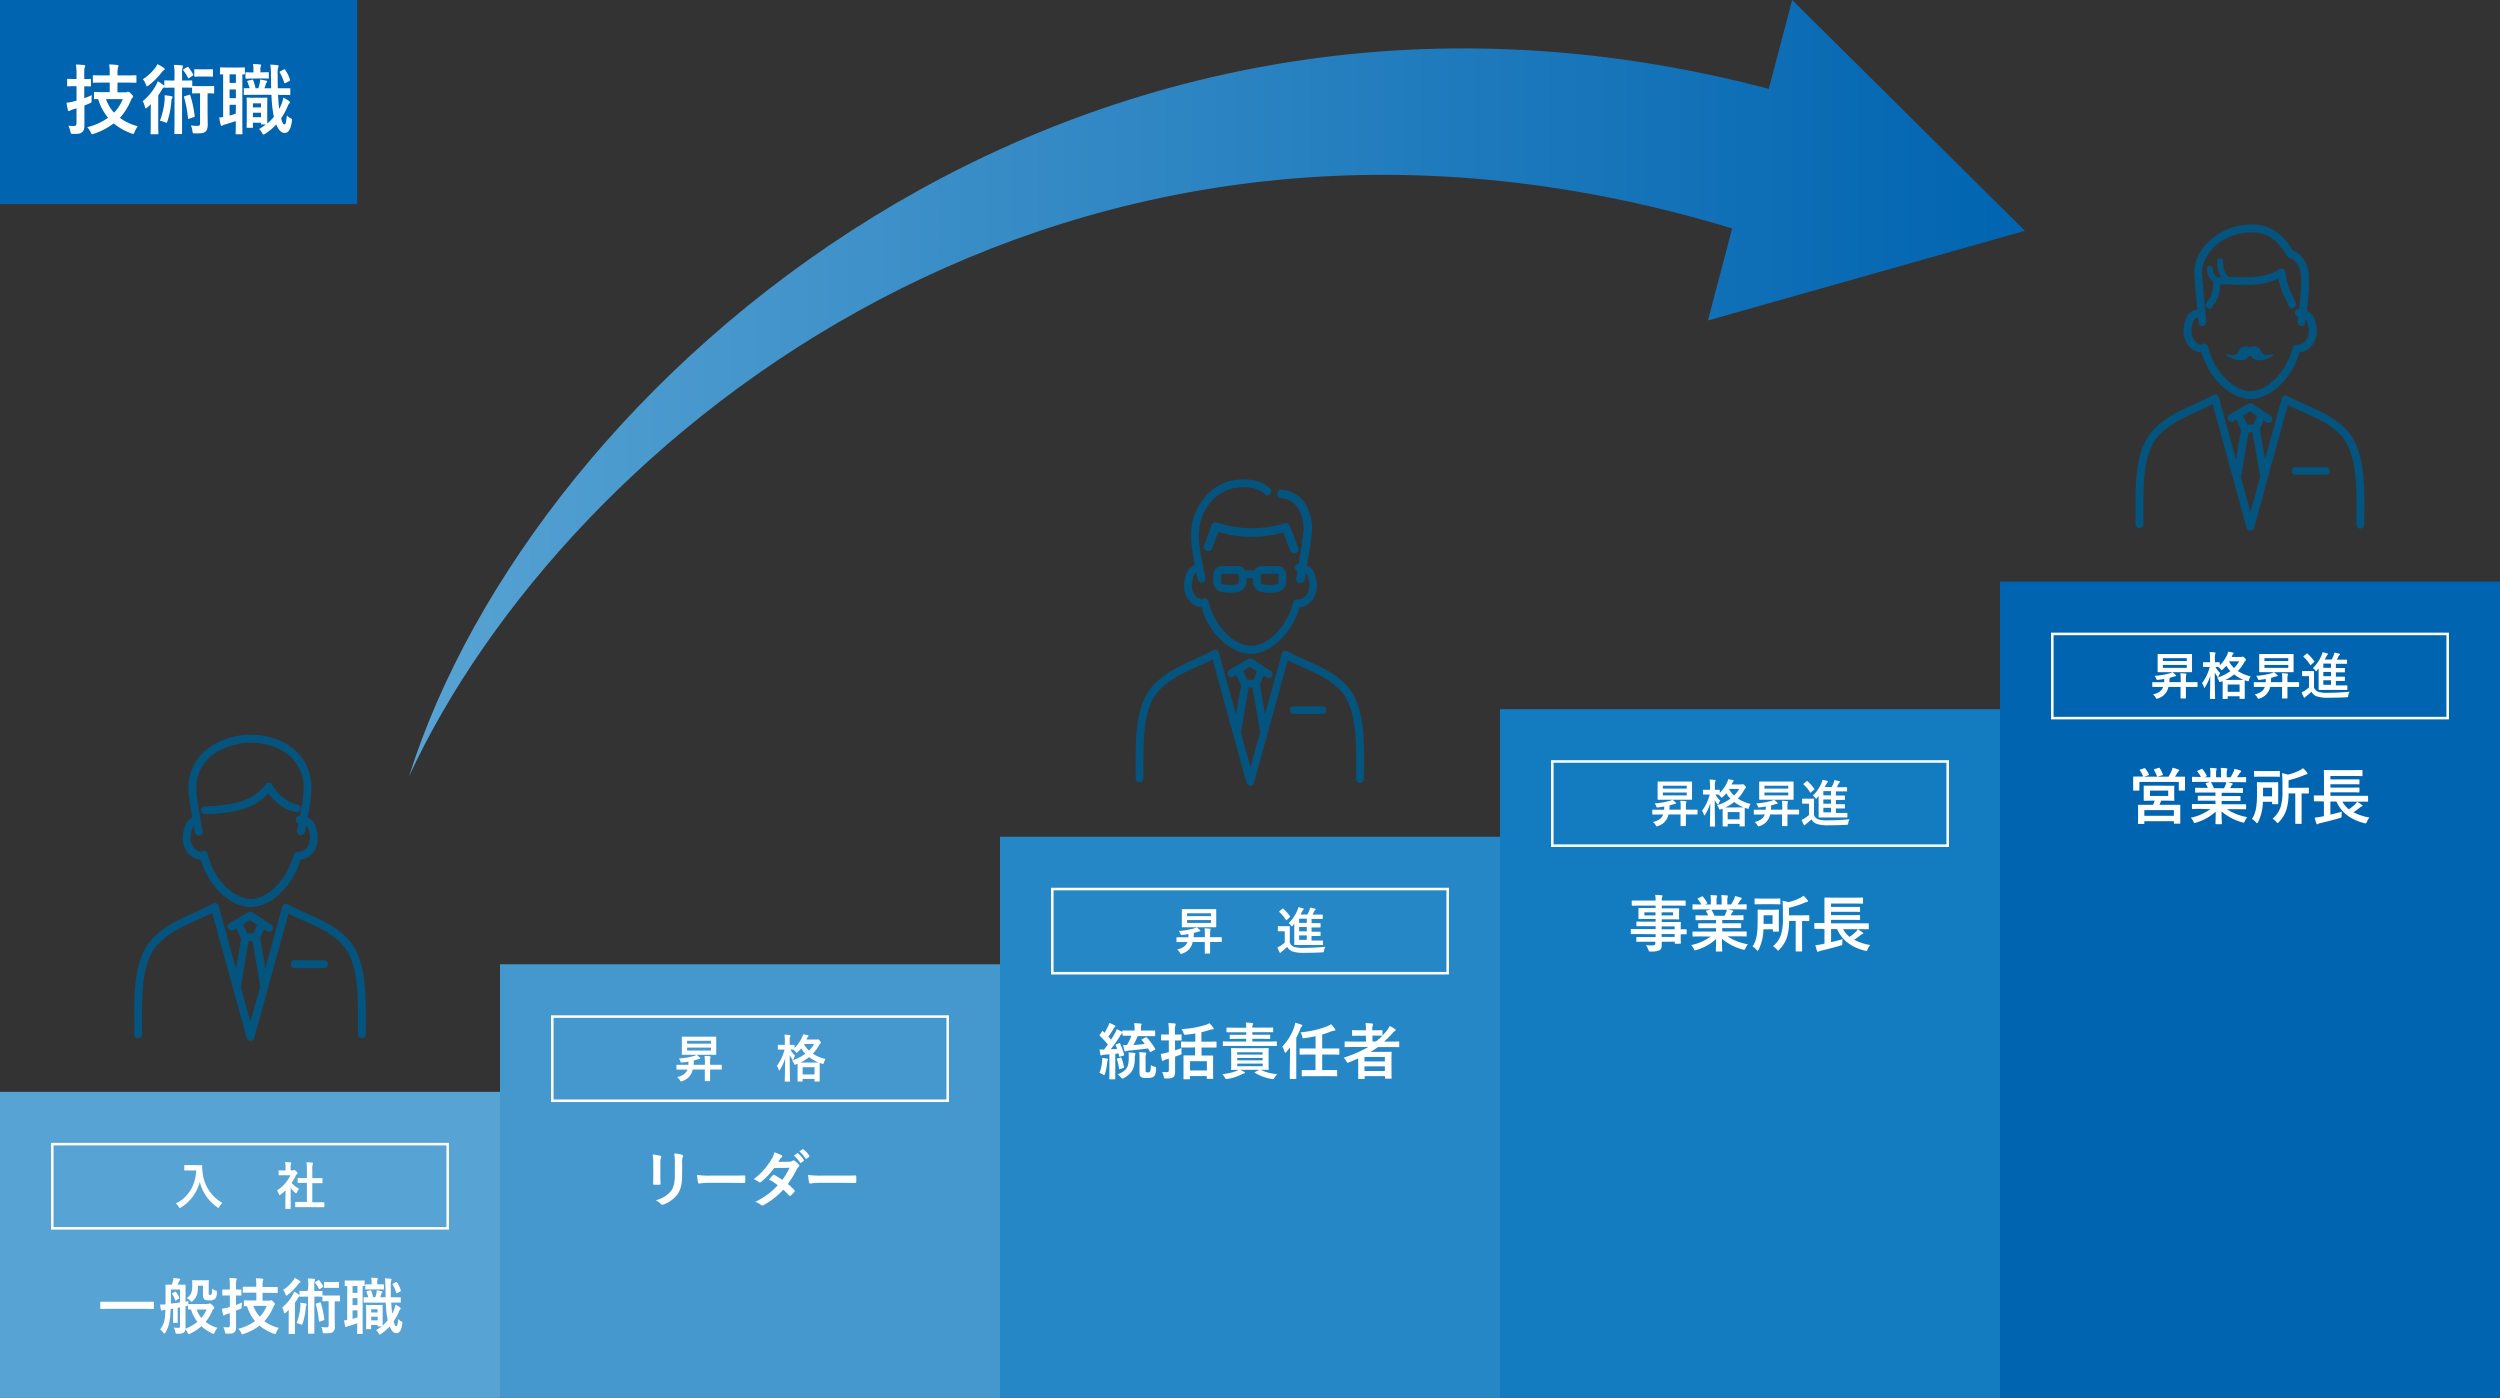<svg xmlns="http://www.w3.org/2000/svg" xmlns:xlink="http://www.w3.org/1999/xlink" viewBox="0 0 980 548"><rect x="0" y="0" width="980" height="548" fill="#333333" stroke="none"/><defs><style>.cls-1{fill:#0064b0;}.cls-2{fill:#fff;}.cls-3{fill:#57a3d3;}.cls-4{fill:#4498ce;}.cls-5{fill:#2687c6;}.cls-6{fill:#137cc1;}.cls-7{fill:#045480;}.cls-8{fill:url(#名称未設定グラデーション_6);}</style><linearGradient id="名称未設定グラデーション_6" x1="160.41" y1="152.13" x2="793.76" y2="152.13" gradientUnits="userSpaceOnUse"><stop offset="0" stop-color="#57a3d3"/><stop offset="1" stop-color="#0064b0"/></linearGradient></defs><g id="レイヤー_2" data-name="レイヤー 2"><g id="レイヤー_1-2" data-name="レイヤー 1"><rect class="cls-1" width="140" height="80"/><path class="cls-2" d="M33.09,42.91c0,2.13,0,4.59,0,6.09s-.18,2.27-1,2.88-1.35.6-3.36.6c-.93,0-.93,0-1.14-.91a8,8,0,0,0-.81-2.3,15.3,15.3,0,0,0,2.28.12c.66,0,.93-.33.93-1.14V42.46l-1.5.45a3.59,3.59,0,0,0-1,.45,1.16,1.16,0,0,1-.51.18c-.18,0-.3-.09-.36-.36a28.34,28.34,0,0,1-.54-2.91A16.08,16.08,0,0,0,29,39.73l1-.3V33.79h-.51c-2,0-2.67.06-2.82.06-.33,0-.36,0-.36-.33V31.27c0-.33,0-.36.36-.36.15,0,.78.06,2.82.06h.51V29.53a24.54,24.54,0,0,0-.24-4.23c1.14,0,2.16.09,3.15.21.3,0,.48.15.48.3a1.53,1.53,0,0,1-.18.63c-.18.36-.18,1-.18,3V31c1.59,0,2.16-.06,2.34-.06s.3,0,.3.36v2.25c0,.3,0,.33-.3.33s-.75,0-2.34-.06v4.68A24.71,24.71,0,0,0,36,37.27a18.46,18.46,0,0,0-.12,2c0,1,0,.93-.84,1.29l-1.95.81Zm7.68-10.53c-2.85,0-3.84.06-4.05.06s-.33,0-.33-.33V29.86c0-.33,0-.36.33-.36s1.2.06,4.05.06H43v-.63a20.28,20.28,0,0,0-.21-3.66c1.11,0,2.19.09,3.21.21.3,0,.45.18.45.33a2.35,2.35,0,0,1-.21.75,9,9,0,0,0-.18,2.31v.69h3.09c2.85,0,3.84-.06,4-.06.33,0,.33,0,.33.36v2.25c0,.3,0,.33-.33.33-.18,0-1.17-.06-4-.06H46.05v3.81H49.2a1.06,1.06,0,0,0,.6-.12,1.11,1.11,0,0,1,.42-.12c.21,0,.48.12,1.11.75s.84.9.84,1.11a.73.73,0,0,1-.27.54c-.27.21-.36.48-.69,1.2A23.66,23.66,0,0,1,47,46.21,20.24,20.24,0,0,0,54,49.48a12.14,12.14,0,0,0-1.23,2.21c-.24.58-.3.79-.57.79a2.24,2.24,0,0,1-.72-.18,23.67,23.67,0,0,1-6.93-3.93,25.26,25.26,0,0,1-7.74,4.05,2.67,2.67,0,0,1-.69.18c-.27,0-.33-.21-.57-.75a8.41,8.41,0,0,0-1.35-2,22.81,22.81,0,0,0,8.16-3.71,20.36,20.36,0,0,1-3.87-7.29c-.84,0-1.23,0-1.32,0-.3,0-.33,0-.33-.36v-2.1c0-.3,0-.33.33-.33s1.11.06,3.84.06h2V32.38Zm.78,6.48a15.6,15.6,0,0,0,3.15,5.31,16.44,16.44,0,0,0,3.42-5.31Z"/><path class="cls-2" d="M68.41,29.38a20.24,20.24,0,0,0-.24-3.93c1.14,0,2.13.06,3.09.18.27,0,.45.18.45.33a1.67,1.67,0,0,1-.18.63,10.45,10.45,0,0,0-.15,2.79v2.19h.45c2.31,0,3-.06,3.18-.06s.36,0,.36.33v1.92c0-.06.12-.06.3-.06s.72.06,2.55.06h2.85c1.86,0,2.37-.06,2.55-.06s.33,0,.33.33v2.25c0,.33,0,.36-.33.36s-.66-.06-2.25-.06v6.3c0,3.18.06,4.64.06,5.88s-.21,2.37-1,2.93-1.68.61-3.93.61c-.93,0-.93,0-1.08-1a7.66,7.66,0,0,0-.6-2.13,19.87,19.87,0,0,0,2.52.18c.87,0,1.08-.25,1.08-1.17V36.58h-.21c-1.83,0-2.37.06-2.55.06-.33,0-.36,0-.36-.36V34.39a.75.75,0,0,1-.3,0c-.18,0-.87-.06-3.18-.06h-.45V46.89c0,3.42,0,5.17,0,5.34s0,.33-.3.33H68.65c-.27,0-.3,0-.3-.33s.06-1.92.06-5.34V34.36H68c-2.31,0-3,.06-3.21.06s-.33,0-.33-.33a.87.87,0,0,1-.3.24,2.78,2.78,0,0,0-.81,1c-.39.69-.84,1.38-1.32,2.07V48.6c0,2.41.06,3.54.06,3.7s0,.33-.33.33h-2.4c-.3,0-.33,0-.33-.33s.06-1.29.06-3.7V44.2c0-1,0-2.25.06-3.39a18.79,18.79,0,0,1-1.47,1.37,1,1,0,0,1-.54.31c-.15,0-.24-.18-.33-.57a8,8,0,0,0-.87-2.25,21.67,21.67,0,0,0,5.19-6.24,13.21,13.21,0,0,0,.72-1.59A20.2,20.2,0,0,1,64,33.28a1,1,0,0,1,.39.42V31.84c0-.3,0-.33.33-.33s.9.06,3.21.06h.45Zm-4.26-2.82c.27.18.42.36.42.57a.44.44,0,0,1-.3.39,2.67,2.67,0,0,0-.9.87,27.87,27.87,0,0,1-5.07,5.07c-.33.21-.51.36-.69.36s-.3-.21-.45-.69A5.94,5.94,0,0,0,56,31.06a18.36,18.36,0,0,0,4.89-4.53,6.45,6.45,0,0,0,.81-1.38A16,16,0,0,1,64.15,26.56Zm.36,13.05a14.26,14.26,0,0,0,0-2.28c.93.09,1.8.21,2.64.36.36.06.51.24.51.45a.77.77,0,0,1-.21.45,2.26,2.26,0,0,0-.27,1.14,33.25,33.25,0,0,1-1.56,7.83c-.12.38-.21.57-.42.57a2.36,2.36,0,0,1-.6-.21,7.78,7.78,0,0,0-1.92-.57A29.54,29.54,0,0,0,64.51,39.61ZM73.3,26.35c.3-.18.39-.18.57,0a22,22,0,0,1,1.83,2.76c.15.27.09.39-.21.57l-1.23.84c-.18.12-.27.18-.36.18s-.15-.09-.24-.24a16,16,0,0,0-1.77-2.85c-.18-.21-.18-.33.15-.54Zm.81,10.83c.3-.12.36-.09.48.21a41.2,41.2,0,0,1,1.71,8c0,.31,0,.4-.36.52l-1.71.6c-.42.15-.51.15-.54-.16a44.29,44.29,0,0,0-1.53-8.18c-.09-.3,0-.39.33-.51Zm6.72-10c1.68,0,2.16-.06,2.34-.06s.3,0,.3.33v2.28c0,.3,0,.33-.3.33S82.51,30,80.83,30h-2c-1.68,0-2.16.06-2.34.06s-.33,0-.33-.33V27.46c0-.3,0-.33.33-.33s.66.06,2.34.06Z"/><path class="cls-2" d="M87.47,29.17c-.57,0-.81,0-.9,0-.3,0-.33,0-.33-.33v-2.1c0-.3,0-.33.33-.33s.81.06,2.94.06h3.24c2.1,0,2.76-.06,2.94-.06s.3,0,.3.33v2.1c0,.3,0,.33-.3.33-.09,0-.3,0-.69,0v20c0,2,.06,3,.06,3.14s0,.33-.36.33h-2c-.3,0-.33,0-.33-.33s.06-1.1.06-3.14V47.47c-1.44.47-2.88.92-4.08,1.29a3.52,3.52,0,0,0-1,.36,1,1,0,0,1-.48.21c-.15,0-.27-.06-.36-.4-.21-.8-.42-1.88-.57-2.87.6,0,1-.13,1.53-.18Zm5,3.33V29.14H90V32.5Zm0,6V35.08H90v3.39Zm0,2.58H90v4.23c.78-.21,1.56-.45,2.4-.72ZM109,37.12q.13,3.24.45,5.58a23.67,23.67,0,0,0,1-2.16,12.66,12.66,0,0,0,.6-2.28,11.72,11.72,0,0,1,2.22,1.32c.24.21.36.33.36.54s-.12.36-.33.57a4.13,4.13,0,0,0-.63,1.2,24.46,24.46,0,0,1-2.46,4.46c.45,1.9.81,2.41,1.32,2.41s.6-.82.93-3.54a4.73,4.73,0,0,0,1.59,1.2c.45.24.51.33.36,1.2-.48,3.42-1.53,4.49-2.82,4.49s-2.34-1-3.3-3.32A23.2,23.2,0,0,1,104,52.42a1.45,1.45,0,0,1-.66.33c-.24,0-.42-.24-.69-.78a4.49,4.49,0,0,0-1.11-1.38,21.86,21.86,0,0,0,2.67-1.8h-1.59c-.3,0-.33,0-.33-.33V48.1H99.14v1.67c0,.31,0,.33-.33.33H97c-.3,0-.33,0-.33-.33s.06-1,.06-5V42.16c0-2.52-.06-3.36-.06-3.57s0-.33.33-.33.75.06,2.52.06H102c1.77,0,2.31-.06,2.52-.06s.3,0,.3.33-.06,1-.06,2.85v2.73c0,3,0,3.89.06,4.2a20.72,20.72,0,0,0,2.55-2.58c-.09-.33-.15-.69-.21-1a53,53,0,0,1-.75-7.62h-7c-2.31,0-3.33.06-3.54.06s-.3,0-.3-.36v-2c0-.3,0-.3.3-.3s.78,0,2,0A21.51,21.51,0,0,0,97,32.14c-.15-.33-.09-.45.3-.54l1.44-.36c.39-.09.42,0,.54.24a23.68,23.68,0,0,1,.9,3.12h1.08a14.72,14.72,0,0,0,.57-2.13,11,11,0,0,0,.15-1.29c.78.09,1.8.33,2.43.45.24.06.3.15.3.33a.41.41,0,0,1-.15.36.82.82,0,0,0-.3.48c-.15.54-.36,1.17-.6,1.8h2.64c-.06-1.59-.06-3.27-.09-5.07a30.14,30.14,0,0,0-.24-4.2,26.5,26.5,0,0,1,2.73.21c.3,0,.51.15.51.33a1.53,1.53,0,0,1-.18.63,9.46,9.46,0,0,0-.18,2.94c0,1.86,0,3.6.06,5.16h.45c2.91,0,3.93,0,4.11,0s.33,0,.33.3v2c0,.33,0,.36-.33.36s-1.2-.06-4.11-.06ZM99.2,30.79c-1.83,0-2.46.06-2.64.06s-.33,0-.33-.33V28.66c0-.3,0-.33.33-.33s.81.06,2.64.06h.15v-1a11.15,11.15,0,0,0-.18-2.28c1.11,0,1.74.06,2.73.15.3,0,.48.18.48.36a1.27,1.27,0,0,1-.18.45,3.92,3.92,0,0,0-.12,1.35v.93h.18c2,0,2.61-.06,2.79-.06s.33,0,.33.33v1.86c0,.3,0,.33-.33.33s-.78-.06-2.79-.06Zm-.06,9.72V42.1h3.18V40.51Zm3.18,5.42V44.2H99.14v1.73Zm8.94-18.68c.33-.18.45-.06.6.21a14.32,14.32,0,0,1,1.8,3.75c.09.27.06.39-.21.54l-1.47.78c-.42.21-.48.12-.6-.21a19.7,19.7,0,0,0-1.68-3.84c-.15-.3-.12-.36.27-.57Z"/><rect class="cls-3" y="428" width="196" height="120"/><rect class="cls-4" x="196" y="378" width="196" height="170"/><rect class="cls-5" x="392" y="328" width="196" height="220"/><rect class="cls-6" x="588" y="278" width="196" height="270"/><rect class="cls-1" x="784" y="228" width="196" height="320"/><path class="cls-2" d="M175,449v32H21V449H175m1-1H20v34H176V448Z"/><path class="cls-2" d="M77,456.75c1.44,0,1.88,0,2,0s.26,0,.26.24a11.17,11.17,0,0,0,.12,2.22,15.66,15.66,0,0,0,7.78,12.36A5.89,5.89,0,0,0,86,473.05c-.16.32-.24.46-.36.46s-.24-.1-.46-.26a17.19,17.19,0,0,1-6.86-9.92,16.83,16.83,0,0,1-7.36,10c-.24.14-.36.24-.46.24s-.22-.16-.42-.48a4.79,4.79,0,0,0-1.18-1.32c5-2.44,7.78-7.22,8-12.94H74.48c-1.44,0-1.88,0-2,0s-.24,0-.24-.22v-1.68c0-.2,0-.22.24-.22s.56,0,2,0Z"/><path class="cls-2" d="M111.94,466.59a20.9,20.9,0,0,1-1.9,1.66c-.2.16-.32.26-.42.26s-.2-.16-.32-.46a5.52,5.52,0,0,0-.7-1.42,13.81,13.81,0,0,0,5.22-5.92h-2.26c-1.52,0-2,0-2.12,0s-.22,0-.22-.22v-1.48c0-.2,0-.22.22-.22s.6,0,2.12,0h.38v-.82a12.33,12.33,0,0,0-.16-2.44c.76,0,1.36.06,2.08.14.2,0,.32.12.32.2a.94.94,0,0,1-.12.42,4.24,4.24,0,0,0-.12,1.6v.9h.84a.67.67,0,0,0,.38-.08.59.59,0,0,1,.22-.08c.12,0,.32.12.74.52s.54.58.54.72a.39.39,0,0,1-.2.32,2,2,0,0,0-.46.58,20.21,20.21,0,0,1-1.7,2.92,11.4,11.4,0,0,0,2.94,2.34,4.8,4.8,0,0,0-.8,1.3c-.14.3-.24.44-.38.44s-.22-.08-.4-.24a14.93,14.93,0,0,1-1.72-1.86v5.62c0,1.48,0,2.26,0,2.36s0,.22-.24.22h-1.6c-.22,0-.24,0-.24-.22s0-.88,0-2.36Zm6.68,6.6c-1.9,0-2.56,0-2.68,0s-.22,0-.22-.22v-1.58c0-.2,0-.22.22-.22s.78,0,2.68,0h1.68v-7.48h-.9c-1.78,0-2.4,0-2.52,0s-.2,0-.2-.2V462c0-.2,0-.2.2-.2s.74,0,2.52,0h.9v-3.18a18.1,18.1,0,0,0-.16-3c.76,0,1.52.06,2.22.14.18,0,.32.1.32.2a.81.81,0,0,1-.1.42,6.53,6.53,0,0,0-.16,2.2v3.24h1.26c1.78,0,2.4,0,2.52,0s.22,0,.22.2v1.58c0,.2,0,.2-.22.2s-.74,0-2.52,0h-1.26v7.48h1.82c1.9,0,2.54,0,2.66,0s.24,0,.24.22V473c0,.2,0,.22-.24.22s-.76,0-2.66,0Z"/><path class="cls-2" d="M42.57,513.05c-2.16,0-2.91.05-3,.05s-.27,0-.27-.24v-2.33c0-.22,0-.24.27-.24s.89,0,3,0H57c2.16,0,2.9,0,3.05,0s.26,0,.26.24v2.33c0,.21,0,.24-.26.24s-.89-.05-3.05-.05Z"/><path class="cls-2" d="M81.41,511.15a1.56,1.56,0,0,0,.51-.09.73.73,0,0,1,.33-.12c.2,0,.48.21,1,.69s.75.87.75,1.06-.07.29-.27.41a1.4,1.4,0,0,0-.52.74,16.17,16.17,0,0,1-2.62,4.35,14.25,14.25,0,0,0,4.68,2.32,6.36,6.36,0,0,0-1.1,1.76c-.2.43-.27.6-.44.6a2,2,0,0,1-.57-.2,16.13,16.13,0,0,1-4.2-2.8,18.47,18.47,0,0,1-4.35,2.88A1.54,1.54,0,0,1,74,523c-.19,0-.27-.17-.46-.55a4.77,4.77,0,0,0-.86-1.34,1.77,1.77,0,0,1-.56,1.2,4.11,4.11,0,0,1-2.49.5c-.77,0-.77,0-.89-.72a7,7,0,0,0-.65-1.68,15.57,15.57,0,0,0,2,.1c.32,0,.48-.15.48-.68V512.5c-.31.07-.62.12-.91.17v3.64c0,1.3,0,1.83,0,2s0,.29-.26.29h-1.3c-.22,0-.24,0-.24-.29s0-.67,0-2V513l-1,.15c-.12,4.53-.62,6.81-2,9.19-.17.26-.31.41-.46.41s-.21-.1-.33-.27a5.07,5.07,0,0,0-1.32-1.34c1.49-1.82,2-3.62,2.09-7.73a3.11,3.11,0,0,0-1.06.24.67.67,0,0,1-.36.12c-.17,0-.24-.12-.31-.36-.17-.62-.27-1.34-.39-2a17.11,17.11,0,0,0,2.16-.12v-4.06c0-2.13,0-3.24,0-3.4s0-.24.26-.24.65,0,2.18,0c.17-.43.29-.81.44-1.24a5.87,5.87,0,0,0,.21-1.37c.8.07,1.61.17,2.36.29.19,0,.33.14.33.28a.54.54,0,0,1-.22.39,1.84,1.84,0,0,0-.33.53c-.19.43-.31.79-.46,1.12h.46c1.66,0,2.18,0,2.35,0s.27,0,.27.24,0,1.27,0,3.4v3.05l1.2-.26a7.56,7.56,0,0,0-.17,1.3c.05-.1.07-.13.26-.13s.82,0,2.81,0Zm-10.85-5.66H67V511c1.18-.12,2.37-.26,3.57-.46Zm-2,.91c.25-.14.27-.17.44.07a9.13,9.13,0,0,1,1.25,2.19c.09.24.09.28-.13.43l-.91.58c-.36.21-.5.24-.57,0a9.8,9.8,0,0,0-1.11-2.38c-.14-.21-.12-.24.12-.38Zm4.16,5.71V517c0,1.08,0,2.32,0,3.31a3,3,0,0,1,0,.53,17.49,17.49,0,0,0,4.66-2.67,15.78,15.78,0,0,1-2.52-4.85c-.53,0-.79,0-.87,0-.24,0-.26,0-.26-.27V511.3c-.07.6-.1.62-.79.74ZM77.6,504c0,3-.46,4.52-1.95,5.88-.26.27-.4.39-.55.39s-.31-.15-.57-.46a4.57,4.57,0,0,0-1.35-.91c1.49-1.13,2.19-1.92,2.19-5.07,0-1-.05-1.58-.05-1.75s0-.26.29-.26.52.05,1.94.05h2.06c1.4,0,1.83-.05,2-.05s.26,0,.26.26-.05.77-.05,2v2.79c0,.41,0,.53.1.62s.24.12.48.12a.47.47,0,0,0,.5-.26,6.06,6.06,0,0,0,.24-2.26,3.42,3.42,0,0,0,1.54.82c.31.09.38.17.33.89a3.63,3.63,0,0,1-.69,2.35,3.3,3.3,0,0,1-2.31.58c-1,0-1.46,0-1.92-.41a2.06,2.06,0,0,1-.52-1.66V504Zm-.51,9.34a10.88,10.88,0,0,0,1.85,3.31,11.6,11.6,0,0,0,2-3.31Z"/><path class="cls-2" d="M92.54,515.14c0,1.7,0,3.67,0,4.87s-.14,1.82-.76,2.3-1.09.48-2.69.48c-.75,0-.75,0-.92-.72a6.14,6.14,0,0,0-.64-1.84,13,13,0,0,0,1.82.09c.53,0,.75-.26.75-.91v-4.63l-1.2.36a2.5,2.5,0,0,0-.77.36,1,1,0,0,1-.41.14c-.15,0-.24-.07-.29-.29A21.62,21.62,0,0,1,87,513a13.14,13.14,0,0,0,2.25-.44l.85-.24v-4.51h-.41c-1.64,0-2.14.05-2.26.05s-.29,0-.29-.26v-1.81c0-.26,0-.28.29-.28s.62,0,2.26,0h.41v-1.16a19.32,19.32,0,0,0-.2-3.38,24.18,24.18,0,0,1,2.52.17c.24,0,.39.12.39.24a1.12,1.12,0,0,1-.15.5,7.59,7.59,0,0,0-.14,2.43v1.2c1.27,0,1.73,0,1.87,0s.24,0,.24.28v1.81c0,.23,0,.26-.24.26s-.6,0-1.87-.05v3.75a21.52,21.52,0,0,0,2.33-1,14,14,0,0,0-.1,1.58c0,.79,0,.74-.67,1l-1.56.65Zm6.14-8.43c-2.28,0-3.07.05-3.24.05s-.26,0-.26-.26v-1.8c0-.27,0-.29.26-.29s1,0,3.24,0h1.78V504a15.73,15.73,0,0,0-.17-2.93c.89,0,1.75.08,2.57.17.24,0,.36.15.36.27a2,2,0,0,1-.17.6,7.46,7.46,0,0,0-.14,1.84v.56h2.47c2.28,0,3.07,0,3.22,0s.26,0,.26.29v1.8c0,.24,0,.26-.26.26s-.94-.05-3.22-.05h-2.47v3.05h2.52a.89.89,0,0,0,.48-.09.84.84,0,0,1,.33-.1c.17,0,.39.1.89.6s.67.72.67.89a.57.57,0,0,1-.21.43c-.22.17-.29.38-.55,1a19,19,0,0,1-3.41,5.33,15.79,15.79,0,0,0,5.66,2.61,10,10,0,0,0-1,1.78c-.19.46-.24.62-.46.62a1.64,1.64,0,0,1-.57-.14,18.89,18.89,0,0,1-5.55-3.14,20.53,20.53,0,0,1-6.19,3.24,2,2,0,0,1-.55.14c-.22,0-.27-.17-.46-.6a6.55,6.55,0,0,0-1.08-1.56,18.46,18.46,0,0,0,6.53-3,16.3,16.3,0,0,1-3.1-5.83c-.67,0-1,0-1,0-.24,0-.27,0-.27-.29V510c0-.24,0-.27.27-.27s.89.05,3.07.05h1.56v-3.05Zm.63,5.19a12.42,12.42,0,0,0,2.52,4.25,13.1,13.1,0,0,0,2.73-4.25Z"/><path class="cls-2" d="M120.84,504.31a15.9,15.9,0,0,0-.2-3.14c.92,0,1.71.05,2.48.14.21,0,.36.15.36.27a1.37,1.37,0,0,1-.15.5,8.66,8.66,0,0,0-.12,2.23v1.75h.36c1.85,0,2.4,0,2.55,0s.28,0,.28.26v1.54c0-.05.1-.05.24-.05s.58.05,2,.05H131c1.49,0,1.9-.05,2-.05s.27,0,.27.26v1.8c0,.27,0,.29-.27.29s-.52-.05-1.8-.05v5c0,2.55.05,3.72.05,4.71a2.72,2.72,0,0,1-.79,2.35c-.53.41-1.34.48-3.14.48-.75,0-.75,0-.87-.77a5.91,5.91,0,0,0-.48-1.7,17,17,0,0,0,2,.14c.69,0,.86-.19.86-.93v-9.32h-.17c-1.46,0-1.89.05-2,.05s-.28,0-.28-.29v-1.51a.49.49,0,0,1-.24,0c-.15,0-.7-.05-2.55-.05h-.36v10c0,2.74,0,4.13,0,4.27s0,.27-.24.27h-2c-.22,0-.24,0-.24-.27s0-1.53,0-4.27v-10h-.36c-1.85,0-2.43.05-2.57.05s-.27,0-.27-.27a.62.62,0,0,1-.24.19,2.29,2.29,0,0,0-.64.82c-.32.55-.68,1.1-1.06,1.66v9c0,1.92,0,2.83,0,2.95s0,.26-.27.26h-1.92c-.24,0-.26,0-.26-.26s0-1,0-2.95v-3.53c0-.77,0-1.8,0-2.71a15.1,15.1,0,0,1-1.17,1.1.78.78,0,0,1-.43.24c-.12,0-.2-.14-.27-.45a6.37,6.37,0,0,0-.69-1.8,17.48,17.48,0,0,0,4.15-5,10.87,10.87,0,0,0,.58-1.27,16.34,16.34,0,0,1,1.77,1.15.74.74,0,0,1,.31.34v-1.49c0-.24,0-.26.27-.26s.72,0,2.57,0h.36Zm-3.41-2.25c.21.14.33.28.33.45s-.09.24-.24.31a2.21,2.21,0,0,0-.72.7,22.45,22.45,0,0,1-4,4.06c-.27.17-.41.28-.56.28s-.24-.16-.36-.55a4.66,4.66,0,0,0-.93-1.65,14.79,14.79,0,0,0,3.91-3.63,5.25,5.25,0,0,0,.65-1.1A12.38,12.38,0,0,1,117.43,502.06Zm.29,10.44a12.25,12.25,0,0,0,0-1.83c.74.08,1.44.17,2.11.29.29.05.41.19.41.36a.6.6,0,0,1-.17.36,1.76,1.76,0,0,0-.21.91,27.23,27.23,0,0,1-1.25,6.27c-.1.31-.17.45-.34.45a2.11,2.11,0,0,1-.48-.16,6.44,6.44,0,0,0-1.54-.46A23.54,23.54,0,0,0,117.72,512.5Zm7-10.61c.24-.15.31-.15.45,0a17.3,17.3,0,0,1,1.47,2.21c.12.22.07.31-.17.46l-1,.67c-.15.1-.22.14-.29.14s-.12-.07-.19-.19a13.53,13.53,0,0,0-1.42-2.28c-.14-.17-.14-.26.12-.43Zm.65,8.66c.24-.09.28-.07.38.17a33.36,33.36,0,0,1,1.37,6.41c0,.24,0,.31-.29.41l-1.37.48c-.33.12-.41.12-.43-.12a34.9,34.9,0,0,0-1.22-6.55c-.08-.25,0-.32.26-.41Zm5.37-8c1.35,0,1.73-.05,1.87-.05s.24,0,.24.27v1.82c0,.24,0,.26-.24.26s-.52,0-1.87,0h-1.61c-1.34,0-1.72,0-1.87,0s-.26,0-.26-.26v-1.82c0-.24,0-.27.26-.27s.53.05,1.87.05Z"/><path class="cls-2" d="M136.13,504.14c-.46,0-.65,0-.72,0-.24,0-.26,0-.26-.27v-1.67c0-.25,0-.27.26-.27s.65.05,2.35.05h2.59c1.68,0,2.21-.05,2.36-.05s.24,0,.24.27v1.67c0,.24,0,.27-.24.27a5.49,5.49,0,0,1-.56,0v16c0,1.63,0,2.37,0,2.52s0,.26-.29.26h-1.6c-.24,0-.27,0-.27-.26s.05-.89.05-2.52v-1.39c-1.15.38-2.3.74-3.26,1a2.84,2.84,0,0,0-.8.29.76.76,0,0,1-.38.16c-.12,0-.22,0-.29-.31-.17-.65-.33-1.51-.45-2.3.48,0,.84-.1,1.22-.15Zm4,2.67v-2.69h-1.92v2.69Zm0,4.78v-2.72h-1.92v2.72Zm0,2.06h-1.92V517c.62-.16,1.25-.36,1.92-.57Zm13.25-3.14c.07,1.72.19,3.21.36,4.46a18.21,18.21,0,0,0,.79-1.73,9.89,9.89,0,0,0,.48-1.82,9.26,9.26,0,0,1,1.78,1.05c.19.17.29.27.29.44s-.1.28-.27.45a3.46,3.46,0,0,0-.5,1,20.09,20.09,0,0,1-2,3.58c.36,1.51.65,1.92,1.06,1.92s.48-.65.74-2.83a3.86,3.86,0,0,0,1.27,1c.36.19.41.26.29,1-.38,2.73-1.22,3.6-2.26,3.6s-1.87-.77-2.64-2.67a18.43,18.43,0,0,1-3.38,2.91,1.23,1.23,0,0,1-.53.26c-.19,0-.33-.19-.55-.62a3.55,3.55,0,0,0-.89-1.11,16,16,0,0,0,2.14-1.44h-1.27c-.24,0-.27,0-.27-.26v-.29h-2.54v1.34c0,.24,0,.27-.27.27h-1.46c-.24,0-.27,0-.27-.27s.05-.76.05-4v-2.11c0-2-.05-2.69-.05-2.86s0-.26.27-.26.6.05,2,.05h2c1.41,0,1.85-.05,2-.05s.24,0,.24.26,0,.79,0,2.28v2.19c0,2.37,0,3.12,0,3.36a16,16,0,0,0,2-2.07,7,7,0,0,1-.16-.84,40.45,40.45,0,0,1-.6-6.09h-5.62c-1.85,0-2.67,0-2.83,0s-.24,0-.24-.28v-1.56c0-.24,0-.24.24-.24s.62,0,1.58,0a16.85,16.85,0,0,0-.65-2c-.12-.26-.07-.36.24-.43l1.15-.29c.32-.07.34,0,.44.19a20.27,20.27,0,0,1,.72,2.5h.86a11.84,11.84,0,0,0,.46-1.71,9.53,9.53,0,0,0,.12-1c.62.07,1.44.27,1.94.36.19.05.24.12.24.27a.34.34,0,0,1-.12.29.64.64,0,0,0-.24.38c-.12.43-.29.93-.48,1.44h2.11c0-1.27,0-2.62-.07-4.06a24.17,24.17,0,0,0-.19-3.36,21.64,21.64,0,0,1,2.18.17c.24,0,.41.12.41.26a1.25,1.25,0,0,1-.14.51,7.45,7.45,0,0,0-.15,2.35c0,1.49,0,2.88,0,4.13h.36c2.33,0,3.15,0,3.29,0s.26,0,.26.24v1.56c0,.26,0,.28-.26.28s-1,0-3.29,0Zm-7.82-5.07c-1.47,0-2,.05-2.12.05s-.26,0-.26-.26v-1.49c0-.24,0-.27.26-.27s.65,0,2.12,0h.12v-.77a8.83,8.83,0,0,0-.15-1.82c.89,0,1.39.05,2.19.12.24,0,.38.14.38.29a1.12,1.12,0,0,1-.14.36,3,3,0,0,0-.1,1.08v.74H148c1.61,0,2.09,0,2.24,0s.26,0,.26.27v1.49c0,.24,0,.26-.26.26s-.63-.05-2.24-.05Zm-.05,7.78v1.27H148v-1.27Zm2.54,4.34v-1.39h-2.54v1.39Zm7.15-14.95c.27-.15.36-.05.48.17a11.16,11.16,0,0,1,1.44,3c.08.21,0,.31-.16.43l-1.18.62c-.34.17-.38.1-.48-.16a15.75,15.75,0,0,0-1.34-3.08c-.12-.24-.1-.28.21-.45Z"/><path class="cls-2" d="M371,399v32H217V399H371m1-1H216v34H372V398Z"/><path class="cls-2" d="M267.92,419.29c-1.78,0-2.4,0-2.52,0s-.22,0-.22-.22v-1.44c0-.2,0-.22.22-.22s.74,0,2.52,0h1.9a12,12,0,0,0,.06-1.24c-.74.12-1.52.24-2.34.32-.6.08-.64.06-.8-.4a4.5,4.5,0,0,0-.62-1.16,28.16,28.16,0,0,0,5.94-1,4.78,4.78,0,0,0,1-.44,9.93,9.93,0,0,1,1.3,1.1c.14.14.18.2.18.3s-.12.2-.36.22a4.67,4.67,0,0,0-.8.2c-.46.14-.92.28-1.42.4,0,.6,0,1.16-.1,1.68h4.46v-.56a21.29,21.29,0,0,0-.14-2.92c.78,0,1.4.06,2.08.14.2,0,.3.08.3.2a2.11,2.11,0,0,1-.12.48,12.29,12.29,0,0,0-.08,2.08v.58h1.82c1.78,0,2.4,0,2.52,0s.22,0,.22.22v1.44c0,.2,0,.22-.22.22s-.74,0-2.52,0h-1.82v1.9c0,1.54,0,2.3,0,2.42s0,.22-.24.22H276.5c-.2,0-.22,0-.22-.22s0-.88,0-2.42v-1.9h-4.74a5.93,5.93,0,0,1-4.1,4.52,1.78,1.78,0,0,1-.46.14c-.16,0-.26-.12-.46-.48a4.06,4.06,0,0,0-1.06-1.2c2.26-.64,3.42-1.42,4-3Zm9.84-12.92c1.94,0,2.64,0,2.78,0s.22,0,.22.22,0,.66,0,1.86v2.94c0,1.22,0,1.74,0,1.86s0,.24-.22.24-.84,0-2.78,0h-7.48c-2,0-2.66,0-2.78,0s-.22,0-.22-.24,0-.64,0-1.86v-2.94c0-1.2,0-1.72,0-1.86s0-.22.22-.22.82,0,2.78,0ZM269.34,408v1.12h9.36V408Zm9.36,2.66h-9.36v1.14h9.36Z"/><path class="cls-2" d="M319.94,407.51a.84.84,0,0,0,.36-.06.52.52,0,0,1,.22-.06c.16,0,.34.06.78.52s.48.62.48.78a.43.43,0,0,1-.22.36,1.65,1.65,0,0,0-.46.6,14.57,14.57,0,0,1-2.48,3.38,14.9,14.9,0,0,0,5,2.1,4.51,4.51,0,0,0-.62,1.38c-.16.62-.16.62-.78.46-.3-.1-.62-.2-.9-.32,0,.14,0,.7,0,2v1.76c0,2.72,0,3.22,0,3.32s0,.22-.22.22h-1.58c-.2,0-.22,0-.22-.22v-.78h-4.66v.8c0,.2,0,.22-.22.22h-1.54c-.2,0-.22,0-.22-.22s0-.62,0-3.32v-1.52c0-1.06,0-1.62,0-1.92l-.6.24a1.66,1.66,0,0,1-.48.14c-.18,0-.26-.16-.42-.54a3.77,3.77,0,0,0-.68-1.16,18,18,0,0,0,5.22-2.6,11.76,11.76,0,0,1-1.62-2.1,14.77,14.77,0,0,1-1.34,1.4c-.24.22-.36.32-.46.32s-.24-.12-.44-.38a4.13,4.13,0,0,0-.92-.86l-1.1,0a10,10,0,0,0,1.9,2.4,4.4,4.4,0,0,0-.64,1.26c-.08.26-.12.38-.22.38s-.16-.1-.3-.3a10.59,10.59,0,0,1-1-1.54c0,5.42.14,9.76.14,10.1s0,.24-.24.24h-1.62c-.2,0-.22,0-.22-.24s.12-4.18.14-8.86a17.06,17.06,0,0,1-2,4.42c-.12.2-.22.32-.3.32s-.16-.1-.22-.32a6.16,6.16,0,0,0-.7-1.52,17.61,17.61,0,0,0,3-6.34h-.42c-1.4,0-1.84,0-2,0s-.2,0-.2-.22v-1.42c0-.2,0-.22.2-.22s.56,0,2,0h.54v-1.26a15.25,15.25,0,0,0-.16-2.74,19.21,19.21,0,0,1,2,.14c.2,0,.34.1.34.22a1,1,0,0,1-.12.42,5.05,5.05,0,0,0-.14,1.92v1.3c1.18,0,1.56,0,1.68,0s.22,0,.22.22v1a13.84,13.84,0,0,0,2.94-4.22,5.45,5.45,0,0,0,.38-1.14,17.68,17.68,0,0,1,1.84.36c.22.06.32.14.32.24a.41.41,0,0,1-.16.28,1.53,1.53,0,0,0-.38.56l-.28.62Zm-1.2,9c1.2,0,1.82,0,2.12,0a15.79,15.79,0,0,1-3.68-2.12,17.79,17.79,0,0,1-3.46,2.14Zm-4.1,4.68h4.66v-2.86h-4.66Zm.56-11.8a10,10,0,0,0,1.92,2.46,10.78,10.78,0,0,0,2-2.6h-3.84Z"/><path class="cls-2" d="M256.08,456.06a15.87,15.87,0,0,0-.27-3.5,17.88,17.88,0,0,1,3,.5c.29.08.41.22.41.39a1,1,0,0,1-.1.36,5.65,5.65,0,0,0-.26,2.28v4.85c0,1.25.05,2.18.07,3,0,.36-.14.48-.53.48h-1.92c-.33,0-.48-.12-.45-.41,0-.84.07-2.23.07-3.26Zm11.3,4.49c0,3.56-.53,5.93-1.94,7.83a12.5,12.5,0,0,1-5.28,3.77,1.55,1.55,0,0,1-.51.12.79.79,0,0,1-.57-.29,8,8,0,0,0-2-1.47,11.7,11.7,0,0,0,5.85-3.5c1.11-1.37,1.61-3.36,1.61-6.41v-4.54a17.43,17.43,0,0,0-.26-3.91,15.63,15.63,0,0,1,3.12.53.41.41,0,0,1,.34.41.77.77,0,0,1-.1.38,7.14,7.14,0,0,0-.22,2.62Z"/><path class="cls-2" d="M277.69,463.67a19.18,19.18,0,0,0-3.53.29.53.53,0,0,1-.55-.5,26.93,26.93,0,0,1-.36-2.91,30.84,30.84,0,0,0,5.19.29h7.73c1.82,0,3.67,0,5.52-.07.36,0,.43.05.43.33a17,17,0,0,1,0,2.26c0,.29-.1.39-.43.36-1.8,0-3.58-.05-5.36-.05Z"/><path class="cls-2" d="M309.35,455.39a2.29,2.29,0,0,0,1.32-.36.69.69,0,0,1,.41-.17.85.85,0,0,1,.43.2,7.7,7.7,0,0,1,1.63,1.46.56.56,0,0,1-.07.89,3,3,0,0,0-.72.91,38,38,0,0,1-3.53,5.81,21.15,21.15,0,0,1,2.59,2.42.48.48,0,0,1,.15.34.43.43,0,0,1-.15.31,13.28,13.28,0,0,1-1.49,1.51.43.43,0,0,1-.28.12.39.39,0,0,1-.27-.14,28.42,28.42,0,0,0-2.33-2.33,29.4,29.4,0,0,1-7.65,6,1.34,1.34,0,0,1-.6.22.7.7,0,0,1-.46-.22,6.94,6.94,0,0,0-2.28-1.22,29.15,29.15,0,0,0,8.83-6.51,20.44,20.44,0,0,0-3.45-2.25c.52-.58,1-1.2,1.58-1.71a.47.47,0,0,1,.31-.16.55.55,0,0,1,.24.09,24.86,24.86,0,0,1,3.1,1.92,23.48,23.48,0,0,0,2.81-4.75l-6,.12a28.54,28.54,0,0,1-5.13,5.4.87.87,0,0,1-.48.22.57.57,0,0,1-.39-.17,10.31,10.31,0,0,0-2-1.11,26.72,26.72,0,0,0,6.79-7.53,9,9,0,0,0,1.3-3,15.25,15.25,0,0,1,2.8,1.18.42.42,0,0,1,.27.39.64.64,0,0,1-.29.47,2,2,0,0,0-.5.51c-.2.33-.34.57-.75,1.2Zm3.12-3.31c.12-.1.21-.07.36.05a10.82,10.82,0,0,1,2.28,2.57.25.25,0,0,1-.07.38l-1,.74a.25.25,0,0,1-.41-.07A12.14,12.14,0,0,0,311.2,453Zm2.13-1.56c.15-.1.22-.07.36.05a9.79,9.79,0,0,1,2.28,2.47.27.27,0,0,1-.07.43l-1,.75c-.19.14-.31.07-.41-.08a11.17,11.17,0,0,0-2.4-2.76Z"/><path class="cls-2" d="M321.22,463.67a19,19,0,0,0-3.53.29c-.29,0-.48-.14-.55-.5a24.58,24.58,0,0,1-.36-2.91,30.78,30.78,0,0,0,5.18.29h7.73c1.83,0,3.67,0,5.52-.07.36,0,.43.05.43.33a17,17,0,0,1,0,2.26c0,.29-.09.39-.43.36-1.8,0-3.57-.05-5.35-.05Z"/><path class="cls-2" d="M567,349v32H413V349H567m1-1H412v34H568V348Z"/><path class="cls-2" d="M463.92,369.29c-1.78,0-2.4,0-2.52,0s-.22,0-.22-.22v-1.44c0-.2,0-.22.22-.22s.74,0,2.52,0h1.9a12,12,0,0,0,.06-1.24c-.74.12-1.52.24-2.34.32-.6.08-.64.06-.8-.4a4.5,4.5,0,0,0-.62-1.16,28.16,28.16,0,0,0,5.94-1,4.78,4.78,0,0,0,1-.44,9.93,9.93,0,0,1,1.3,1.1c.14.14.18.2.18.3s-.12.2-.36.22a4.67,4.67,0,0,0-.8.2c-.46.14-.92.28-1.42.4,0,.6,0,1.16-.1,1.68h4.46v-.56a21.29,21.29,0,0,0-.14-2.92c.78,0,1.4.06,2.08.14.2,0,.3.08.3.2a2.11,2.11,0,0,1-.12.48,12.29,12.29,0,0,0-.08,2.08v.58h1.82c1.78,0,2.4,0,2.52,0s.22,0,.22.22v1.44c0,.2,0,.22-.22.22s-.74,0-2.52,0h-1.82v1.9c0,1.54,0,2.3,0,2.42s0,.22-.24.22H472.5c-.2,0-.22,0-.22-.22s0-.88,0-2.42v-1.9h-4.74a5.93,5.93,0,0,1-4.1,4.52,1.78,1.78,0,0,1-.46.14c-.16,0-.26-.12-.46-.48a4.06,4.06,0,0,0-1.06-1.2c2.26-.64,3.42-1.42,4-3Zm9.84-12.92c1.94,0,2.64,0,2.78,0s.22,0,.22.22,0,.66,0,1.86v2.94c0,1.22,0,1.74,0,1.86s0,.24-.22.24-.84,0-2.78,0h-7.48c-2,0-2.66,0-2.78,0s-.22,0-.22-.24,0-.64,0-1.86v-2.94c0-1.2,0-1.72,0-1.86s0-.22.22-.22.82,0,2.78,0ZM465.34,358v1.12h9.36V358Zm9.36,2.66h-9.36v1.14h9.36Z"/><path class="cls-2" d="M505.6,369.51a3,3,0,0,0,1.66,1.68,11.57,11.57,0,0,0,3.7.38c2.58,0,5.74-.14,8.6-.42a3.64,3.64,0,0,0-.54,1.5c-.1.64-.1.64-.74.68-2.54.14-4.92.18-7,.18a13.75,13.75,0,0,1-4.68-.56,3.87,3.87,0,0,1-2-1.78,22.6,22.6,0,0,1-2.06,1.76,1.85,1.85,0,0,0-.4.4.33.33,0,0,1-.3.18.38.38,0,0,1-.28-.24,17.47,17.47,0,0,1-.82-1.88,11,11,0,0,0,1.2-.62,14.89,14.89,0,0,0,1.68-1.28v-4.44h-1c-1.08,0-1.36,0-1.46,0s-.24,0-.24-.24v-1.52c0-.2,0-.22.24-.22s.38,0,1.46,0h1.26c1.06,0,1.38,0,1.5,0s.22,0,.22.22,0,.68,0,1.9Zm-2.94-13.24a.39.39,0,0,1,.24-.12.41.41,0,0,1,.18.1,16.08,16.08,0,0,1,2.6,2.94c.12.18.12.2-.1.4l-1.12,1a.38.38,0,0,1-.24.14c-.06,0-.1,0-.16-.14a14.7,14.7,0,0,0-2.54-3.08c-.16-.16-.14-.18.08-.36Zm4.18,6.5c-.2.24-.3.36-.4.36s-.22-.14-.42-.4a3.4,3.4,0,0,0-.86-.84,15.5,15.5,0,0,0,3.36-4.94,6.56,6.56,0,0,0,.42-1.32,13,13,0,0,1,1.84.44c.2.06.3.14.3.26s-.08.22-.2.32a1.58,1.58,0,0,0-.4.62l-.7,1.22h2.7a11.09,11.09,0,0,0,.82-1.72,7.9,7.9,0,0,0,.26-1,15.67,15.67,0,0,1,1.92.42c.16.06.28.14.28.26s-.08.2-.2.3a1.37,1.37,0,0,0-.42.54,11.93,11.93,0,0,1-.62,1.24h1.32c1.74,0,2.32,0,2.44,0s.24,0,.24.24V360c0,.2,0,.22-.24.22s-.7,0-2.44,0h-1.7v1.64H515c1.74,0,2.32,0,2.44,0s.22,0,.22.24v1.24c0,.2,0,.22-.22.22s-.7,0-2.44,0h-.88v1.68H515c1.74,0,2.32,0,2.44,0s.22,0,.22.24v1.22c0,.2,0,.22-.22.22s-.7,0-2.44,0h-.88v1.76h1.62c1.9,0,2.54,0,2.66,0s.22,0,.22.24v1.28c0,.22,0,.24-.22.24s-.76,0-2.66,0h-5.44c-1.92,0-2.6,0-2.72,0s-.22,0-.22-.24,0-.94,0-2.64V362Zm5.42-1v-1.64h-3v1.64Zm0,3.3v-1.68h-3v1.68Zm0,3.36v-1.76h-3v1.76Z"/><path class="cls-2" d="M432,416.17a9,9,0,0,0,.07-1.49c.77.1,1.4.19,1.83.29s.41.19.41.29a.6.6,0,0,1-.12.36,3.11,3.11,0,0,0-.17.89,24.77,24.77,0,0,1-.84,4.39c-.12.36-.19.53-.34.53a1.13,1.13,0,0,1-.53-.24,6,6,0,0,0-1.32-.65A14,14,0,0,0,432,416.17Zm17.07-9.53c.26-.12.31-.12.48.07a25.1,25.1,0,0,1,3.26,4.37c.1.22.07.31-.19.46l-1.42.74a.89.89,0,0,1-.31.12c-.05,0-.1,0-.17-.17-.21-.43-.43-.84-.67-1.24-2.74.36-5.06.6-7.56.84a3.65,3.65,0,0,0-1.08.21.71.71,0,0,1-.36.15c-.12,0-.19-.1-.26-.32a12.47,12.47,0,0,1-.48-2.23c.52,0,1,.05,1.48,0A23.22,23.22,0,0,0,443.5,406h-.07c-2.24,0-3,0-3.12,0s-.27,0-.27-.24V405a.59.59,0,0,1-.17.1,2.93,2.93,0,0,0-.79,1,63,63,0,0,1-3.67,5.21l2.52-.15c-.17-.48-.38-.94-.58-1.39-.09-.22,0-.29.24-.41l1.06-.43c.26-.1.31-.07.43.17a24.23,24.23,0,0,1,1.56,4.25c.07.24,0,.36-.29.45l-1.22.39c-.34.09-.38.09-.43-.2s-.15-.72-.24-1.05l-1.27.14v6.6c0,2.21,0,3,0,3.15s0,.26-.26.26h-1.82c-.24,0-.27,0-.27-.26s.05-.94.05-3.15v-6.38l-2,.14a2.94,2.94,0,0,0-.91.19.62.62,0,0,1-.36.1c-.17,0-.24-.14-.29-.38-.12-.63-.21-1.28-.29-2a15.21,15.21,0,0,0,1.73.09c.51-.65,1-1.32,1.51-2a33,33,0,0,0-3.14-3.37c-.1-.09-.14-.14-.14-.21a.82.82,0,0,1,.16-.31l.82-1.18c.1-.14.17-.22.24-.22s.12.05.22.15.36.38.55.55a24.16,24.16,0,0,0,1.29-2.38,7.13,7.13,0,0,0,.58-1.48,17.62,17.62,0,0,1,2.06.93c.22.15.32.24.32.39s-.1.21-.22.31a1.54,1.54,0,0,0-.46.55,26.34,26.34,0,0,1-2.11,3.19c.39.41.75.79,1.08,1.2.53-.81,1-1.65,1.51-2.49a12.12,12.12,0,0,0,.72-1.63,16.47,16.47,0,0,1,2,1l.19.14v-.36c0-.24,0-.26.27-.26s.88,0,3.12,0h1.41v-.57a12.16,12.16,0,0,0-.17-2.31c.89,0,1.68.08,2.55.17.24,0,.38.12.38.24a1.17,1.17,0,0,1-.14.51c-.15.29-.12.57-.12,1.39v.57h2.18c2.24,0,3,0,3.15,0s.24,0,.24.26v1.7c0,.22,0,.24-.24.24s-.91,0-3.15,0h-3.45a27.75,27.75,0,0,1-1.71,3.5c1.63-.12,3-.24,4.47-.43-.36-.5-.75-1-1.13-1.42-.17-.21-.15-.31.12-.43Zm-9.87,7.95c.29-.08.31-.08.41.16a18.81,18.81,0,0,1,1,3.46c.05.24.05.34-.29.46l-1.22.4c-.36.12-.39.08-.44-.19a19.39,19.39,0,0,0-.81-3.6c-.07-.24-.05-.31.24-.38Zm3.27,0a14.16,14.16,0,0,0-.1-2c.74,0,1.49.07,2.18.15.34,0,.53.14.53.31a1.68,1.68,0,0,1-.12.45,5.32,5.32,0,0,0-.12,1.3c0,4-1.17,6-4.22,7.78a1.8,1.8,0,0,1-.6.24c-.19,0-.34-.12-.58-.44a5.47,5.47,0,0,0-1.32-1.17C441.63,419.63,442.47,418.4,442.47,414.63Zm6.6,5.12c0,.31.07.48.19.52a1.39,1.39,0,0,0,.74.15,1,1,0,0,0,.82-.34,6.31,6.31,0,0,0,.31-2.52,5.51,5.51,0,0,0,1.49.63c.55.14.6.21.58.84-.1,1.77-.39,2.47-.82,2.92s-1.22.68-2.88.68a4.25,4.25,0,0,1-2.14-.36c-.41-.24-.67-.72-.67-1.61v-5.74a13.77,13.77,0,0,0-.14-2.45c.74,0,1.56.1,2.3.17.29,0,.48.12.48.29a1.42,1.42,0,0,1-.14.48,5.4,5.4,0,0,0-.12,1.85Z"/><path class="cls-2" d="M460.64,411.73c.84-.26,1.71-.55,2.55-.89a8.82,8.82,0,0,0-.05,1.71c.07.76.07.76-.65,1l-1.85.65v.93c0,1.68,0,3.65,0,4.85s-.15,1.85-.77,2.3-1.13.48-2.76.48c-.75,0-.77,0-.92-.72a5.61,5.61,0,0,0-.64-1.82,17.71,17.71,0,0,0,1.87.07c.55,0,.77-.24.77-.91V415l-1.11.31a2.8,2.8,0,0,0-.91.41.64.64,0,0,1-.36.14.33.33,0,0,1-.34-.28c-.14-.63-.33-1.59-.45-2.43.81-.12,1.34-.26,2.16-.45l1-.24v-4.61h-.39c-1.7,0-2.23,0-2.37,0s-.27,0-.27-.26v-1.82c0-.24,0-.27.27-.27s.67.05,2.37.05h.39v-1.1a22,22,0,0,0-.2-3.41,25,25,0,0,1,2.52.17c.25,0,.39.12.39.26a1.2,1.2,0,0,1-.14.5,7.14,7.14,0,0,0-.15,2.43v1.15c1.66,0,2.16-.05,2.31-.05s.26,0,.26.27v1.82c0,.24,0,.26-.26.26s-.65,0-2.31,0Zm5.86-1.1c-2.33,0-3.12,0-3.27,0s-.26,0-.26-.28v-1.83c0-.21,0-.24.26-.24s.94.05,3.27.05h2.06v-3.22c-1.2.22-2.42.36-3.65.48-.72.05-.72.05-1-.67a6.07,6.07,0,0,0-.76-1.51,38.4,38.4,0,0,0,9.69-1.73,11.17,11.17,0,0,0,1.25-.58,12.08,12.08,0,0,1,1.51,1.76.7.7,0,0,1,.17.41c0,.16-.19.23-.5.26a4.13,4.13,0,0,0-1,.17,27.88,27.88,0,0,1-3.32.93v3.7h2.45c2.31,0,3.1-.05,3.22-.05s.26,0,.26.24v1.83c0,.26,0,.28-.26.28s-.91,0-3.22,0H471v3.14h1.32c2.14,0,2.88,0,3,0s.26,0,.26.27-.05.81-.05,2.37v2.19c0,3.31.05,3.93.05,4.08s0,.24-.26.24h-2c-.24,0-.27,0-.27-.24v-.87h-6.6v1c0,.24,0,.27-.26.27h-2c-.24,0-.26,0-.26-.27s0-.77,0-4.08V416.7c0-1.9,0-2.57,0-2.71s0-.27.26-.27.89,0,3,0h1.27v-3.14Zm0,9h6.6V416h-6.6Z"/><path class="cls-2" d="M493.78,410.89c2.3,0,3.12-.05,3.29-.05s.26,0,.26.26-.05.8-.05,2.17v3.64c0,1.44.05,2.09.05,2.24s0,.26-.26.26-.91-.05-2.86-.05a16.47,16.47,0,0,0,6.48,1.68,8,8,0,0,0-1.13,1.49c-.24.36-.33.48-.57.48a3.15,3.15,0,0,1-.58-.07,18.9,18.9,0,0,1-6.48-2.38c-.24-.14-.17-.21.12-.36l1.54-.84h-7.54c.58.24,1.13.51,1.66.79.24.15.31.22.31.34s-.12.26-.36.31a2.62,2.62,0,0,0-.94.36,18.71,18.71,0,0,1-5.45,1.78,2.65,2.65,0,0,1-.52.07c-.27,0-.41-.14-.6-.53a6.66,6.66,0,0,0-1-1.44,18.57,18.57,0,0,0,5.42-1.2,3.6,3.6,0,0,0,.84-.48l-2.54.05c-.27,0-.29,0-.29-.26s.05-.8.05-2.24v-3.64c0-1.37-.05-2-.05-2.17s0-.26.29-.26,1,.05,3.29.05ZM482.62,410c-2.14,0-2.88.05-3,.05s-.26,0-.26-.26v-1.32c0-.22,0-.24.26-.24s.89.05,3,.05h5.9v-1.06h-2.93c-2.3,0-3.12.05-3.26.05s-.29,0-.29-.27v-1.1c0-.24,0-.26.29-.26s1,0,3.26,0h2.93v-1H484.3c-2.31,0-3.07,0-3.22,0s-.29,0-.29-.26v-1.3c0-.24,0-.27.29-.27s.91.05,3.22.05h4.22a8.06,8.06,0,0,0-.19-2c.89,0,1.68.08,2.52.17.24,0,.36.15.36.24a1.19,1.19,0,0,1-.14.51,2.07,2.07,0,0,0-.15,1.05h4.66c2.3,0,3.07-.05,3.22-.05s.28,0,.28.27v1.3c0,.23,0,.26-.28.26s-.92,0-3.22,0h-4.66v1h3.44c2.3,0,3.12,0,3.26,0s.29,0,.29.26V407c0,.24,0,.27-.29.27s-1-.05-3.26-.05h-3.44v1.06h6.36c2.14,0,2.88-.05,3-.05s.26,0,.26.24v1.32c0,.24,0,.26-.26.26s-.89-.05-3-.05Zm2.33,3.41h10v-.93H485Zm10,2.23v-.93H485v.93Zm0,1.3H485v1h10Z"/><path class="cls-2" d="M505.69,413.53c0-.86,0-1.92,0-2.95-.48.65-1,1.25-1.42,1.77-.17.22-.31.34-.43.34s-.26-.17-.36-.55a5.94,5.94,0,0,0-.84-1.87,20.57,20.57,0,0,0,4.68-7.66,8.24,8.24,0,0,0,.41-1.68,17.07,17.07,0,0,1,2.4.72c.24.09.38.17.38.33s-.07.27-.26.44a2.59,2.59,0,0,0-.58,1.08,30.84,30.84,0,0,1-1.53,3.31v12.24c0,2.35,0,3.53,0,3.65s0,.26-.28.26h-2c-.24,0-.26,0-.26-.26s0-1.3,0-3.65Zm8.07,8.33c-2.31,0-3.1.05-3.24.05s-.24,0-.24-.27v-1.89c0-.24,0-.27.24-.27s.93,0,3.24,0h1.92v-6.1H513c-2.36,0-3.15.05-3.29.05s-.27,0-.27-.26v-1.87c0-.27,0-.29.27-.29s.93,0,3.29,0h2.71v-4.82c-1.35.29-2.76.55-4.32.77-.72.09-.77.09-.94-.67a5.15,5.15,0,0,0-.62-1.61,38.13,38.13,0,0,0,10.46-2.4,5.26,5.26,0,0,0,1.49-.82,12.08,12.08,0,0,1,1.51,1.88.7.7,0,0,1,.2.43c0,.14-.15.24-.46.26a4.89,4.89,0,0,0-1.37.36c-1.1.43-2.21.82-3.36,1.15v5.47h3.17c2.35,0,3.14,0,3.29,0s.26,0,.26.29v1.87c0,.24,0,.26-.26.26s-.94-.05-3.29-.05h-3.17v6.1h2.35c2.31,0,3.1,0,3.24,0s.27,0,.27.27v1.89c0,.24,0,.27-.27.27s-.93-.05-3.24-.05Z"/><path class="cls-2" d="M532.4,414.9c-1.18.53-2.35,1.05-3.58,1.53a1.79,1.79,0,0,1-.53.17c-.19,0-.28-.17-.52-.6a5.86,5.86,0,0,0-1.06-1.39,49.45,49.45,0,0,0,9.65-4.18h-6c-2.12,0-2.84.05-3,.05s-.26,0-.26-.26v-1.73c0-.22,0-.24.26-.24s.86.05,3,.05h5.09V406h-2.19c-2.16,0-2.9.05-3,.05s-.26,0-.26-.26v-1.71c0-.24,0-.26.26-.26s.89.05,3,.05h2.19v-.34a11.08,11.08,0,0,0-.2-2.47c.91,0,1.78.07,2.6.17.24,0,.38.09.38.24a1.26,1.26,0,0,1-.12.48,4.36,4.36,0,0,0-.17,1.65v.27h.72c2.16,0,2.88-.05,3-.05s.28,0,.28.26v1.83a21.33,21.33,0,0,0,1.73-1.95,6.74,6.74,0,0,0,1.08-1.77,13,13,0,0,1,2.07,1.2.51.51,0,0,1,.28.43.41.41,0,0,1-.26.33,2.67,2.67,0,0,0-1,.89,36.22,36.22,0,0,1-3.29,3.27h2.71c2.11,0,2.86-.05,3-.05s.24,0,.24.24v1.73c0,.24,0,.26-.24.26s-.89-.05-3-.05H540.2c-1,.67-1.92,1.3-2.93,1.9H542c2,0,3.07-.05,3.22-.05s.29,0,.29.29-.05.86-.05,3.24v2.4c0,3.55.05,4.25.05,4.39s0,.24-.29.24h-2c-.24,0-.27,0-.27-.24v-.77h-8v.87c0,.24,0,.26-.26.26h-2c-.25,0-.27,0-.27-.26s0-.94,0-4.51Zm2.47-.58v1.75h8v-1.75Zm8,5.52V418h-8v1.82ZM541.74,406c-.15,0-.87-.05-3-.05H538v2.31h1.35a22.77,22.77,0,0,0,2.54-2.26Z"/><path class="cls-2" d="M763,299v32H609V299H763m1-1H608v34H764V298Z"/><path class="cls-2" d="M650.43,319.29c-1.78,0-2.4,0-2.52,0s-.22,0-.22-.22v-1.44c0-.2,0-.22.22-.22s.74,0,2.52,0h1.9a12,12,0,0,0,.06-1.24c-.74.12-1.52.24-2.34.32-.6.08-.64.06-.8-.4a4.5,4.5,0,0,0-.62-1.16,28.16,28.16,0,0,0,5.94-1,4.78,4.78,0,0,0,1-.44,9.93,9.93,0,0,1,1.3,1.1c.14.14.18.2.18.3s-.12.2-.36.22a4.67,4.67,0,0,0-.8.2c-.46.14-.92.28-1.42.4,0,.6,0,1.16-.1,1.68h4.46v-.56a21.29,21.29,0,0,0-.14-2.92c.78,0,1.4.06,2.08.14.2,0,.3.08.3.2a2.11,2.11,0,0,1-.12.48,12.29,12.29,0,0,0-.08,2.08v.58h1.82c1.78,0,2.4,0,2.52,0s.22,0,.22.22v1.44c0,.2,0,.22-.22.22s-.74,0-2.52,0h-1.82v1.9c0,1.54,0,2.3,0,2.42s0,.22-.24.22H659c-.2,0-.22,0-.22-.22s0-.88,0-2.42v-1.9h-4.74a5.93,5.93,0,0,1-4.1,4.52,1.78,1.78,0,0,1-.46.14c-.16,0-.26-.12-.46-.48a4.06,4.06,0,0,0-1.06-1.2c2.26-.64,3.42-1.42,4-3Zm9.84-12.92c1.94,0,2.64,0,2.78,0s.22,0,.22.22,0,.66,0,1.86v2.94c0,1.22,0,1.74,0,1.86s0,.24-.22.24-.84,0-2.78,0h-7.48c-2,0-2.66,0-2.78,0s-.22,0-.22-.24,0-.64,0-1.86v-2.94c0-1.2,0-1.72,0-1.86s0-.22.22-.22.82,0,2.78,0ZM651.85,308v1.12h9.36V308Zm9.36,2.66h-9.36v1.14h9.36Z"/><path class="cls-2" d="M682.56,307.51a.84.84,0,0,0,.36-.06.52.52,0,0,1,.22-.06c.16,0,.34.06.78.52s.48.62.48.78a.43.43,0,0,1-.22.36,1.65,1.65,0,0,0-.46.6,14.57,14.57,0,0,1-2.48,3.38,14.9,14.9,0,0,0,5,2.1,4.51,4.51,0,0,0-.62,1.38c-.16.62-.16.62-.78.46-.3-.1-.62-.2-.9-.32,0,.14,0,.7,0,2v1.76c0,2.72,0,3.22,0,3.32s0,.22-.22.22h-1.58c-.2,0-.22,0-.22-.22v-.78h-4.66v.8c0,.2,0,.22-.22.22H675.5c-.2,0-.22,0-.22-.22s0-.62,0-3.32v-1.52c0-1.06,0-1.62,0-1.92l-.6.24a1.66,1.66,0,0,1-.48.14c-.18,0-.26-.16-.42-.54a3.77,3.77,0,0,0-.68-1.16,18,18,0,0,0,5.22-2.6,11.76,11.76,0,0,1-1.62-2.1,14.77,14.77,0,0,1-1.34,1.4c-.24.22-.36.32-.46.32s-.24-.12-.44-.38a4.13,4.13,0,0,0-.92-.86l-1.1,0a10,10,0,0,0,1.9,2.4,4.4,4.4,0,0,0-.64,1.26c-.08.26-.12.38-.22.38s-.16-.1-.3-.3a10.59,10.59,0,0,1-1-1.54c0,5.42.14,9.76.14,10.1s0,.24-.24.24H670.5c-.2,0-.22,0-.22-.24s.12-4.18.14-8.86a17.06,17.06,0,0,1-2,4.42c-.12.2-.22.32-.3.32s-.16-.1-.22-.32a6.16,6.16,0,0,0-.7-1.52,17.61,17.61,0,0,0,3-6.34h-.42c-1.4,0-1.84,0-2,0s-.2,0-.2-.22v-1.42c0-.2,0-.22.2-.22s.56,0,2,0h.54v-1.26a15.25,15.25,0,0,0-.16-2.74,19.21,19.21,0,0,1,2,.14c.2,0,.34.1.34.22a1,1,0,0,1-.12.42,5.05,5.05,0,0,0-.14,1.92v1.3c1.18,0,1.56,0,1.68,0s.22,0,.22.22v1a13.84,13.84,0,0,0,2.94-4.22,5.45,5.45,0,0,0,.38-1.14,17.68,17.68,0,0,1,1.84.36c.22.06.32.14.32.24a.41.41,0,0,1-.16.28,1.53,1.53,0,0,0-.38.56l-.28.62Zm-1.2,9c1.2,0,1.82,0,2.12,0a15.79,15.79,0,0,1-3.68-2.12,17.79,17.79,0,0,1-3.46,2.14Zm-4.1,4.68h4.66v-2.86h-4.66Zm.56-11.8a10,10,0,0,0,1.92,2.46,10.78,10.78,0,0,0,2-2.6H677.9Z"/><path class="cls-2" d="M690.24,319.29c-1.78,0-2.4,0-2.52,0s-.22,0-.22-.22v-1.44c0-.2,0-.22.22-.22s.74,0,2.52,0h1.9a12,12,0,0,0,.06-1.24c-.74.12-1.52.24-2.34.32-.6.08-.64.06-.8-.4a4.5,4.5,0,0,0-.62-1.16,28.16,28.16,0,0,0,5.94-1,4.78,4.78,0,0,0,1-.44,9.93,9.93,0,0,1,1.3,1.1c.14.14.18.2.18.3s-.12.2-.36.22a4.67,4.67,0,0,0-.8.2c-.46.14-.92.28-1.42.4,0,.6,0,1.16-.1,1.68h4.46v-.56a21.29,21.29,0,0,0-.14-2.92c.78,0,1.4.06,2.08.14.2,0,.3.08.3.2a2.11,2.11,0,0,1-.12.48,12.29,12.29,0,0,0-.08,2.08v.58h1.82c1.78,0,2.4,0,2.52,0s.22,0,.22.22v1.44c0,.2,0,.22-.22.22s-.74,0-2.52,0h-1.82v1.9c0,1.54,0,2.3,0,2.42s0,.22-.24.22h-1.66c-.2,0-.22,0-.22-.22s0-.88,0-2.42v-1.9H693.9a5.93,5.93,0,0,1-4.1,4.52,1.78,1.78,0,0,1-.46.14c-.16,0-.26-.12-.46-.48a4.06,4.06,0,0,0-1.06-1.2c2.26-.64,3.42-1.42,4-3Zm9.84-12.92c1.94,0,2.64,0,2.78,0s.22,0,.22.22,0,.66,0,1.86v2.94c0,1.22,0,1.74,0,1.86s0,.24-.22.24-.84,0-2.78,0H692.6c-2,0-2.66,0-2.78,0s-.22,0-.22-.24,0-.64,0-1.86v-2.94c0-1.2,0-1.72,0-1.86s0-.22.22-.22.82,0,2.78,0ZM691.66,308v1.12H701V308Zm9.36,2.66h-9.36v1.14H701Z"/><path class="cls-2" d="M711.09,319.51a3,3,0,0,0,1.66,1.68,11.57,11.57,0,0,0,3.7.38c2.58,0,5.75-.14,8.61-.42a3.64,3.64,0,0,0-.54,1.5c-.1.64-.1.64-.74.68-2.55.14-4.93.18-7,.18a13.75,13.75,0,0,1-4.68-.56,3.87,3.87,0,0,1-2-1.78,22.6,22.6,0,0,1-2.06,1.76,1.85,1.85,0,0,0-.4.4.33.33,0,0,1-.3.18.38.38,0,0,1-.28-.24,17.47,17.47,0,0,1-.82-1.88,11,11,0,0,0,1.2-.62,14.89,14.89,0,0,0,1.68-1.28v-4.44h-1c-1.08,0-1.36,0-1.46,0s-.24,0-.24-.24v-1.52c0-.2,0-.22.24-.22s.38,0,1.46,0h1.26c1.06,0,1.38,0,1.5,0s.22,0,.22.22,0,.68,0,1.9Zm-2.94-13.24a.39.39,0,0,1,.24-.12.41.41,0,0,1,.18.1,16.08,16.08,0,0,1,2.6,2.94c.12.18.12.2-.1.4l-1.12,1a.38.38,0,0,1-.24.14c-.06,0-.1,0-.16-.14a14.7,14.7,0,0,0-2.54-3.08c-.16-.16-.14-.18.08-.36Zm4.18,6.5c-.2.24-.3.36-.4.36s-.22-.14-.42-.4a3.4,3.4,0,0,0-.86-.84A15.5,15.5,0,0,0,714,307a6.56,6.56,0,0,0,.42-1.32,13,13,0,0,1,1.84.44c.2.06.3.14.3.26s-.08.22-.2.32a1.58,1.58,0,0,0-.4.62l-.7,1.22H718a11.09,11.09,0,0,0,.82-1.72,7.9,7.9,0,0,0,.26-1,15.67,15.67,0,0,1,1.92.42c.16.06.28.14.28.26s-.08.2-.2.3a1.47,1.47,0,0,0-.42.54,11.93,11.93,0,0,1-.62,1.24h1.32c1.75,0,2.33,0,2.45,0s.24,0,.24.24V310c0,.2,0,.22-.24.22s-.7,0-2.45,0h-1.7v1.64h.88c1.74,0,2.32,0,2.45,0s.21,0,.21.24v1.24c0,.2,0,.22-.21.22s-.71,0-2.45,0h-.88v1.68h.88c1.74,0,2.32,0,2.45,0s.21,0,.21.24v1.22c0,.2,0,.22-.21.22s-.71,0-2.45,0h-.88v1.76h1.62c1.91,0,2.54,0,2.67,0s.22,0,.22.24v1.28c0,.22,0,.24-.22.24s-.76,0-2.67,0h-5.44c-1.92,0-2.6,0-2.72,0s-.22,0-.22-.24,0-.94,0-2.64V312Zm5.42-1v-1.64h-3v1.64Zm0,3.3v-1.68h-3v1.68Zm0,3.36v-1.76h-3v1.76Z"/><path class="cls-2" d="M642.51,366.15c-2.08,0-2.8,0-3,0s-.24,0-.24-.26v-1.44c0-.24,0-.26.24-.26s.87,0,3,0H649v-1.12h-4c-2.33,0-3.12,0-3.27,0s-.26,0-.26-.24v-1.32c0-.24,0-.26.26-.26s.94.05,3.27.05h4v-1.06h-3.1c-2.35,0-3.19.05-3.34.05s-.28,0-.28-.29,0-.45,0-1.25v-1.29c0-.8,0-1.11,0-1.25s0-.29.28-.29,1,0,3.34,0H649V355H642.9c-2.16,0-2.91.05-3,.05s-.26,0-.26-.26v-1.51c0-.25,0-.27.26-.27s.89,0,3,0H649a11.47,11.47,0,0,0-.17-2.21c.89,0,1.66.05,2.5.14.21,0,.38.12.38.27a.92.92,0,0,1-.14.45,3.65,3.65,0,0,0-.15,1.35h6.1c2.16,0,2.9,0,3,0s.26,0,.26.27v1.51c0,.24,0,.26-.26.26s-.89-.05-3-.05h-6.1v1.06h3.19c2.36,0,3.2,0,3.36,0s.27,0,.27.29-.05.45-.05,1.25v1.29c0,.8.05,1.11.05,1.25s0,.29-.27.29-1-.05-3.36-.05h-3.19v1.06h3.89c2.35,0,3.19-.05,3.31-.05s.27,0,.27.26-.05.72-.05,2.09v.55c1.41,0,2,0,2.09,0s.24,0,.24.26v1.44c0,.24,0,.26-.24.26l-2.09,0v1.22c0,1.44.05,2.06.05,2.21s0,.26-.27.26h-1.85c-.24,0-.26,0-.26-.26v-.53H651.4c0,.43,0,.84,0,1.2,0,1.1-.22,1.75-.86,2.14a7.86,7.86,0,0,1-3.39.52c-.72,0-.72,0-1-.69a7.57,7.57,0,0,0-.94-1.83,16.47,16.47,0,0,0,2.43.1c1,0,1.25-.19,1.25-.89v-.55H645c-2.35,0-3.14.05-3.29.05s-.26,0-.26-.29v-1.3c0-.26,0-.28.26-.28s.94,0,3.29,0H649v-1.12Zm6.44-7.32v-1.2H644.6v1.2Zm6.86-1.2h-4.44v1.2h4.44Zm-4.44,5.52v1.12h5.09v-1.12Zm5.09,4.12v-1.12h-5.09v1.12Z"/><path class="cls-2" d="M666.74,367.08c-2.16,0-2.88.05-3,.05s-.28,0-.28-.26v-1.42c0-.26,0-.29.28-.29s.87,0,3,0h5.93v-1.3h-3.39c-2.33,0-3.17,0-3.31,0s-.24,0-.24-.26v-1.37c0-.26,0-.29.24-.29s1,0,3.31,0h3.39v-1.27h-4.52c-2.3,0-3.07.05-3.21.05s-.29,0-.29-.24v-1.42c0-.24,0-.27.29-.27s.91.05,3.21.05h1.47c-.27-.57-.51-1.05-.77-1.51-.12-.21-.14-.31.17-.41l1.56-.43h-3.84c-2.16,0-2.88.05-3,.05s-.28,0-.28-.26v-1.49c0-.27,0-.29.28-.29s.87.05,3,.05h.17a12,12,0,0,0-1.37-2.07c-.15-.17-.1-.26.19-.4l1.39-.65c.24-.12.31-.1.46.09a15.3,15.3,0,0,1,1.61,2.33c.12.22.12.24-.2.41l-.57.29h2.23v-1.59a9.73,9.73,0,0,0-.14-2.09c.74,0,1.68.08,2.32.15.2,0,.29.09.29.21a1.43,1.43,0,0,1-.09.41,3.51,3.51,0,0,0-.15,1.32v1.59h2v-1.56a9.23,9.23,0,0,0-.15-2.12c.72,0,1.66.08,2.31.17.21,0,.31.1.31.22a1.07,1.07,0,0,1-.1.38,3.87,3.87,0,0,0-.14,1.32v1.59h1.49a19.23,19.23,0,0,0,1.1-2,4.63,4.63,0,0,0,.41-1.3,19.81,19.81,0,0,1,2.33.63c.21.07.31.19.31.31a.51.51,0,0,1-.24.41,2.17,2.17,0,0,0-.41.45c-.31.51-.65,1-1,1.47h.33c2.16,0,2.88-.05,3-.05s.26,0,.26.29v1.49c0,.24,0,.26-.26.26s-.87-.05-3-.05h-4.2c.63.12,1.18.24,1.9.43.19.05.31.15.31.29a.41.41,0,0,1-.26.36c-.12.07-.24.34-.34.51l-.43.76h1.56c2.3,0,3.07-.05,3.22-.05s.26,0,.26.27v1.42c0,.21,0,.24-.26.24s-.92-.05-3.22-.05h-4.85v1.27h3.82c2.35,0,3.17,0,3.31,0s.26,0,.26.29v1.37c0,.24,0,.26-.26.26s-1,0-3.31,0h-3.82v1.3h6.31c2.16,0,2.88,0,3,0s.26,0,.26.29v1.42c0,.24,0,.26-.26.26s-.87-.05-3-.05h-4.27a21.8,21.8,0,0,0,8,3.12,7.09,7.09,0,0,0-.93,1.54c-.19.45-.29.62-.53.62a2.64,2.64,0,0,1-.55-.12A21,21,0,0,1,675,368c0,2.85.12,4.34.12,4.75,0,.24,0,.26-.26.26h-2c-.22,0-.24,0-.24-.26,0-.41.07-1.8.09-4.66a19.38,19.38,0,0,1-7.7,4.3,2,2,0,0,1-.55.14c-.22,0-.31-.17-.53-.62a5.58,5.58,0,0,0-1-1.44,20,20,0,0,0,7.66-3.34ZM676,359a13.42,13.42,0,0,0,.65-1.39,4.44,4.44,0,0,0,.27-1h-6.13c.08,0,.12.1.2.19a15.49,15.49,0,0,1,1.08,2.16Z"/><path class="cls-2" d="M691.25,364.3a18.68,18.68,0,0,1-1.84,7.92c-.17.31-.27.48-.41.48s-.27-.15-.48-.39A5.89,5.89,0,0,0,687,371c1.73-2.49,2-5.83,2-10.17,0-2.62,0-3.87,0-4s0-.27.26-.27.7.05,2.43.05h3c1.7,0,2.28-.05,2.4-.05s.26,0,.26.27-.05.79-.05,2.23v3.67c0,1.47.05,2,.05,2.19s0,.28-.26.28h-1.85c-.24,0-.27,0-.27-.28v-.65Zm3.6-12.05c2,0,2.64-.05,2.79-.05s.26,0,.26.26v1.76c0,.26,0,.29-.26.29s-.79-.05-2.79-.05h-4c-2,0-2.64.05-2.78.05s-.27,0-.27-.29v-1.76c0-.23,0-.26.27-.26s.81.05,2.78.05Zm-3.52,6.53v3.38h3.52v-3.38Zm10,2.23a21.1,21.1,0,0,1-.83,6.36,12.35,12.35,0,0,1-3,4.87c-.24.27-.36.39-.5.39s-.24-.12-.48-.41a6.43,6.43,0,0,0-1.51-1.3,9.86,9.86,0,0,0,3.21-4.77,20.34,20.34,0,0,0,.67-6.22V357c0-1.44,0-2.61-.16-3.91a12.67,12.67,0,0,1,2.28.57,20.13,20.13,0,0,0,4.65-1.7,5.46,5.46,0,0,0,1.28-.84,10.3,10.3,0,0,1,1.58,1.7.68.68,0,0,1,.19.49c0,.14-.17.23-.38.26a2.91,2.91,0,0,0-.91.29,39,39,0,0,1-6.13,2v2.95h4.4c2.35,0,3.14-.05,3.29-.05s.26,0,.26.27v1.77c0,.24,0,.27-.26.27s-.82,0-2.57-.05v8.71c0,1.92,0,2.86,0,3s0,.24-.25.24h-2c-.22,0-.24,0-.24-.24s0-1.08,0-3V361Z"/><path class="cls-2" d="M714.46,364.11c-2.13,0-2.88,0-3,0s-.24,0-.24-.26v-1.78c0-.24,0-.26.24-.26s.89,0,3,0h.72v-7c0-1.76,0-2.57,0-2.71s0-.27.27-.27,1,.05,3.31.05h8c2.32,0,3.12-.05,3.26-.05s.29,0,.29.27V354c0,.21,0,.24-.29.24s-.94-.05-3.26-.05h-9v1.34h8c2.23,0,3,0,3.12,0s.26,0,.26.28v1.39c0,.25,0,.27-.26.27s-.89-.05-3.12-.05h-8v1.32h8c2.23,0,2.95-.05,3.09-.05s.29,0,.29.29v1.39c0,.24,0,.27-.29.27s-.86-.05-3.09-.05h-8v1.37h11.52c2.13,0,2.85,0,3,0s.29,0,.29.26v1.78c0,.24,0,.26-.29.26s-.87,0-3,0h-6.77a10.34,10.34,0,0,0,2.52,3,21,21,0,0,0,2.45-2,3.39,3.39,0,0,0,.76-1,21.34,21.34,0,0,1,1.92,1.27c.17.12.24.22.24.36s-.12.22-.28.24a2.42,2.42,0,0,0-.84.5,25.38,25.38,0,0,1-2.45,1.76,20,20,0,0,0,6.29,2.06,5.67,5.67,0,0,0-1,1.66c-.36.74-.36.74-1.09.57-5.32-1.39-9-4.15-10.89-8.49h-2.35v5.13c1.44-.33,2.9-.69,4.48-1.15a10.3,10.3,0,0,0-.09,1.51c0,.77,0,.77-.75,1-2.64.79-5.28,1.46-7.65,2a2.09,2.09,0,0,0-.84.32.56.56,0,0,1-.36.14c-.1,0-.19-.1-.29-.31-.24-.67-.5-1.66-.67-2.33a24.13,24.13,0,0,0,2.57-.36l1-.22v-5.68Z"/><path class="cls-2" d="M959,249v32H805V249H959m1-1H804v34H960V248Z"/><path class="cls-2" d="M846.43,269.29c-1.78,0-2.4,0-2.52,0s-.22,0-.22-.22v-1.44c0-.2,0-.22.22-.22s.74,0,2.52,0h1.9a12,12,0,0,0,.06-1.24c-.74.12-1.52.24-2.34.32-.6.08-.64.06-.8-.4a4.5,4.5,0,0,0-.62-1.16,28.16,28.16,0,0,0,5.94-1,4.78,4.78,0,0,0,1-.44,9.93,9.93,0,0,1,1.3,1.1c.14.14.18.2.18.3s-.12.2-.36.22a4.67,4.67,0,0,0-.8.2c-.46.14-.92.28-1.42.4,0,.6,0,1.16-.1,1.68h4.46v-.56a21.29,21.29,0,0,0-.14-2.92c.78,0,1.4.06,2.08.14.2,0,.3.08.3.2a2.11,2.11,0,0,1-.12.48,12.29,12.29,0,0,0-.08,2.08v.58h1.82c1.78,0,2.4,0,2.52,0s.22,0,.22.22v1.44c0,.2,0,.22-.22.22s-.74,0-2.52,0h-1.82v1.9c0,1.54,0,2.3,0,2.42s0,.22-.24.22H855c-.2,0-.22,0-.22-.22s0-.88,0-2.42v-1.9h-4.74a5.93,5.93,0,0,1-4.1,4.52,1.78,1.78,0,0,1-.46.14c-.16,0-.26-.12-.46-.48a4.06,4.06,0,0,0-1.06-1.2c2.26-.64,3.42-1.42,4-3Zm9.84-12.92c1.94,0,2.64,0,2.78,0s.22,0,.22.22,0,.66,0,1.86v2.94c0,1.22,0,1.74,0,1.86s0,.24-.22.24-.84,0-2.78,0h-7.48c-2,0-2.66,0-2.78,0s-.22,0-.22-.24,0-.64,0-1.86v-2.94c0-1.2,0-1.72,0-1.86s0-.22.22-.22.82,0,2.78,0ZM847.85,258v1.12h9.36V258Zm9.36,2.66h-9.36v1.14h9.36Z"/><path class="cls-2" d="M878.56,257.51a.84.84,0,0,0,.36-.06.52.52,0,0,1,.22-.06c.16,0,.34.06.78.52s.48.62.48.78a.43.43,0,0,1-.22.36,1.65,1.65,0,0,0-.46.6,14.57,14.57,0,0,1-2.48,3.38,14.9,14.9,0,0,0,5,2.1,4.51,4.51,0,0,0-.62,1.38c-.16.62-.16.62-.78.46-.3-.1-.62-.2-.9-.32,0,.14,0,.7,0,2v1.76c0,2.72,0,3.22,0,3.32s0,.22-.22.22h-1.58c-.2,0-.22,0-.22-.22v-.78h-4.66v.8c0,.2,0,.22-.22.22H871.5c-.2,0-.22,0-.22-.22s0-.62,0-3.32v-1.52c0-1.06,0-1.62,0-1.92l-.6.24a1.66,1.66,0,0,1-.48.14c-.18,0-.26-.16-.42-.54a3.77,3.77,0,0,0-.68-1.16,18,18,0,0,0,5.22-2.6,11.76,11.76,0,0,1-1.62-2.1,14.77,14.77,0,0,1-1.34,1.4c-.24.22-.36.32-.46.32s-.24-.12-.44-.38a4.13,4.13,0,0,0-.92-.86l-1.1,0a10,10,0,0,0,1.9,2.4,4.4,4.4,0,0,0-.64,1.26c-.08.26-.12.38-.22.38s-.16-.1-.3-.3a10.59,10.59,0,0,1-1-1.54c0,5.42.14,9.76.14,10.1s0,.24-.24.24H866.5c-.2,0-.22,0-.22-.24s.12-4.18.14-8.86a17.06,17.06,0,0,1-2,4.42c-.12.2-.22.32-.3.32s-.16-.1-.22-.32a6.16,6.16,0,0,0-.7-1.52,17.61,17.61,0,0,0,3-6.34h-.42c-1.4,0-1.84,0-2,0s-.2,0-.2-.22v-1.42c0-.2,0-.22.2-.22s.56,0,2,0h.54v-1.26a15.25,15.25,0,0,0-.16-2.74,19.21,19.21,0,0,1,2,.14c.2,0,.34.1.34.22a1,1,0,0,1-.12.42,5.05,5.05,0,0,0-.14,1.92v1.3c1.18,0,1.56,0,1.68,0s.22,0,.22.22v1a13.84,13.84,0,0,0,2.94-4.22,5.45,5.45,0,0,0,.38-1.14,17.68,17.68,0,0,1,1.84.36c.22.06.32.14.32.24a.41.41,0,0,1-.16.28,1.53,1.53,0,0,0-.38.56l-.28.62Zm-1.2,9c1.2,0,1.82,0,2.12,0a15.79,15.79,0,0,1-3.68-2.12,17.79,17.79,0,0,1-3.46,2.14Zm-4.1,4.68h4.66v-2.86h-4.66Zm.56-11.8a10,10,0,0,0,1.92,2.46,10.78,10.78,0,0,0,2-2.6H873.9Z"/><path class="cls-2" d="M886.24,269.29c-1.78,0-2.4,0-2.52,0s-.22,0-.22-.22v-1.44c0-.2,0-.22.22-.22s.74,0,2.52,0h1.9a12,12,0,0,0,.06-1.24c-.74.12-1.52.24-2.34.32-.6.08-.64.06-.8-.4a4.5,4.5,0,0,0-.62-1.16,28.16,28.16,0,0,0,5.94-1,4.78,4.78,0,0,0,1-.44,9.93,9.93,0,0,1,1.3,1.1c.14.14.18.2.18.3s-.12.2-.36.22a4.67,4.67,0,0,0-.8.2c-.46.14-.92.28-1.42.4,0,.6,0,1.16-.1,1.68h4.46v-.56a21.29,21.29,0,0,0-.14-2.92c.78,0,1.4.06,2.08.14.2,0,.3.08.3.2a2.11,2.11,0,0,1-.12.48,12.29,12.29,0,0,0-.08,2.08v.58h1.82c1.78,0,2.4,0,2.52,0s.22,0,.22.22v1.44c0,.2,0,.22-.22.22s-.74,0-2.52,0h-1.82v1.9c0,1.54,0,2.3,0,2.42s0,.22-.24.22h-1.66c-.2,0-.22,0-.22-.22s0-.88,0-2.42v-1.9H889.9a5.93,5.93,0,0,1-4.1,4.52,1.78,1.78,0,0,1-.46.14c-.16,0-.26-.12-.46-.48a4.06,4.06,0,0,0-1.06-1.2c2.26-.64,3.42-1.42,4-3Zm9.84-12.92c1.94,0,2.64,0,2.78,0s.22,0,.22.22,0,.66,0,1.86v2.94c0,1.22,0,1.74,0,1.86s0,.24-.22.24-.84,0-2.78,0H888.6c-2,0-2.66,0-2.78,0s-.22,0-.22-.24,0-.64,0-1.86v-2.94c0-1.2,0-1.72,0-1.86s0-.22.22-.22.82,0,2.78,0ZM887.66,258v1.12H897V258Zm9.36,2.66h-9.36v1.14H897Z"/><path class="cls-2" d="M907.09,269.51a3,3,0,0,0,1.66,1.68,11.57,11.57,0,0,0,3.7.38c2.58,0,5.75-.14,8.61-.42a3.64,3.64,0,0,0-.54,1.5c-.1.64-.1.64-.74.68-2.55.14-4.93.18-7,.18a13.75,13.75,0,0,1-4.68-.56,3.87,3.87,0,0,1-2-1.78,22.6,22.6,0,0,1-2.06,1.76,1.85,1.85,0,0,0-.4.4.33.33,0,0,1-.3.18.38.38,0,0,1-.28-.24,17.47,17.47,0,0,1-.82-1.88,11,11,0,0,0,1.2-.62,14.89,14.89,0,0,0,1.68-1.28v-4.44h-1c-1.08,0-1.36,0-1.46,0s-.24,0-.24-.24v-1.52c0-.2,0-.22.24-.22s.38,0,1.46,0h1.26c1.06,0,1.38,0,1.5,0s.22,0,.22.22,0,.68,0,1.9Zm-2.94-13.24a.39.39,0,0,1,.24-.12.41.41,0,0,1,.18.1,16.08,16.08,0,0,1,2.6,2.94c.12.18.12.2-.1.4l-1.12,1a.38.38,0,0,1-.24.14c-.06,0-.1,0-.16-.14a14.7,14.7,0,0,0-2.54-3.08c-.16-.16-.14-.18.08-.36Zm4.18,6.5c-.2.24-.3.36-.4.36s-.22-.14-.42-.4a3.4,3.4,0,0,0-.86-.84A15.5,15.5,0,0,0,910,257a6.56,6.56,0,0,0,.42-1.32,13,13,0,0,1,1.84.44c.2.06.3.14.3.26s-.08.22-.2.32a1.58,1.58,0,0,0-.4.62l-.7,1.22H914a11.09,11.09,0,0,0,.82-1.72,7.9,7.9,0,0,0,.26-1,15.67,15.67,0,0,1,1.92.42c.16.06.28.14.28.26s-.08.2-.2.3a1.47,1.47,0,0,0-.42.54,11.93,11.93,0,0,1-.62,1.24h1.32c1.75,0,2.33,0,2.45,0s.24,0,.24.24V260c0,.2,0,.22-.24.22s-.7,0-2.45,0h-1.7v1.64h.88c1.74,0,2.32,0,2.45,0s.21,0,.21.24v1.24c0,.2,0,.22-.21.22s-.71,0-2.45,0h-.88v1.68h.88c1.74,0,2.32,0,2.45,0s.21,0,.21.24v1.22c0,.2,0,.22-.21.22s-.71,0-2.45,0h-.88v1.76h1.62c1.91,0,2.54,0,2.67,0s.22,0,.22.24v1.28c0,.22,0,.24-.22.24s-.76,0-2.67,0h-5.44c-1.92,0-2.6,0-2.72,0s-.22,0-.22-.24,0-.94,0-2.64V262Zm5.42-1v-1.64h-3v1.64Zm0,3.3v-1.68h-3v1.68Zm0,3.36v-1.76h-3v1.76Z"/><path class="cls-2" d="M840.45,301.19c.31-.12.38-.07.52.1a13.2,13.2,0,0,1,1.4,2.25c.12.22.12.24-.22.36l-1.68.56h9.58a20.73,20.73,0,0,0,1.22-2.31,8.65,8.65,0,0,0,.38-1.2,15.74,15.74,0,0,1,2.28.7c.22.09.32.17.32.31a.49.49,0,0,1-.22.41,1.68,1.68,0,0,0-.5.57c-.34.56-.6,1-.92,1.52h.48c2.21,0,3,0,3.17,0s.27,0,.27.26,0,.6,0,1.27V307c0,2.11,0,2.5,0,2.64s0,.27-.27.27h-1.92c-.24,0-.26,0-.26-.27v-3.12H838.65v3.1c0,.26,0,.29-.27.29h-1.92c-.24,0-.26,0-.26-.29s0-.53,0-2.64v-.87c0-.84,0-1.27,0-1.44s0-.26.26-.26,1,0,3.17,0h.55a.44.44,0,0,1-.12-.19,11.49,11.49,0,0,0-1.22-2.21c-.15-.22-.12-.27.16-.36ZM849,308c2.16,0,2.93,0,3.1,0s.24,0,.24.29c0,.12-.05.52-.05,1.63V312c0,1.1.05,1.51.05,1.66s0,.26-.24.26-.94-.05-3.1-.05h-1.82c-.22.6-.46,1.13-.67,1.61h4.56c2.35,0,3.19,0,3.36,0s.24,0,.24.26,0,.72,0,1.85v1.53c0,2.84,0,3.36,0,3.51s0,.24-.24.24h-2c-.24,0-.26,0-.26-.24v-.72H840.59v.81c0,.24,0,.27-.24.27h-2c-.24,0-.27,0-.27-.27s.05-.67.05-3.55v-1.29c0-1.42-.05-2-.05-2.14s0-.26.27-.26,1,0,3.36,0H844a15.52,15.52,0,0,0,.67-1.61h-1c-2.19,0-3,.05-3.1.05s-.24,0-.24-.26,0-.56,0-1.66v-2.11c0-1.11,0-1.51,0-1.63,0-.27,0-.29.24-.29s.91,0,3.1,0Zm-8.42,11.79h11.57v-2.21H840.59ZM842.8,312h7.13v-2.09H842.8Zm3.38-11c.29-.1.36-.05.48.17a14.91,14.91,0,0,1,1.2,2.4c.1.19.07.24-.26.33l-1.61.48c-.36.1-.38.08-.48-.19a22.07,22.07,0,0,0-1.13-2.35c-.14-.24-.07-.27.22-.36Z"/><path class="cls-2" d="M862.53,317.08c-2.16,0-2.88.05-3,.05s-.29,0-.29-.26v-1.42c0-.26,0-.29.29-.29s.86,0,3,0h5.93v-1.3h-3.38c-2.33,0-3.17,0-3.31,0s-.24,0-.24-.26v-1.37c0-.26,0-.29.24-.29s1,0,3.31,0h3.38v-1.27H864c-2.3,0-3.07.05-3.22.05s-.28,0-.28-.24v-1.42c0-.24,0-.27.28-.27s.92.05,3.22.05h1.47c-.27-.57-.51-1.05-.77-1.51-.12-.21-.15-.31.16-.41l1.56-.43h-3.84c-2.16,0-2.88.05-3,.05s-.29,0-.29-.26v-1.49c0-.27,0-.29.29-.29s.86.05,3,.05h.17a10.92,10.92,0,0,0-1.37-2.07c-.14-.17-.09-.26.2-.4l1.39-.65c.24-.12.31-.1.45.09A14,14,0,0,1,865,304c.12.22.12.24-.19.41l-.58.29h2.24v-1.59a9.09,9.09,0,0,0-.15-2.09c.75,0,1.68.08,2.33.15.19,0,.29.09.29.21a1.17,1.17,0,0,1-.1.41,3.87,3.87,0,0,0-.14,1.32v1.59h1.94v-1.56a9.87,9.87,0,0,0-.14-2.12c.72,0,1.66.08,2.3.17.22,0,.32.1.32.22a1.07,1.07,0,0,1-.1.38,3.87,3.87,0,0,0-.14,1.32v1.59h1.48a17.6,17.6,0,0,0,1.11-2,4.63,4.63,0,0,0,.41-1.3,19.1,19.1,0,0,1,2.32.63c.22.07.32.19.32.31a.51.51,0,0,1-.24.41,2.17,2.17,0,0,0-.41.45c-.31.51-.65,1-1,1.47h.34c2.16,0,2.88-.05,3-.05s.27,0,.27.29v1.49c0,.24,0,.26-.27.26s-.86-.05-3-.05H873c.62.12,1.18.24,1.9.43.19.05.31.15.31.29a.41.41,0,0,1-.27.36,1.55,1.55,0,0,0-.33.51l-.43.76h1.56c2.3,0,3.07-.05,3.21-.05s.27,0,.27.27v1.42c0,.21,0,.24-.27.24s-.91-.05-3.21-.05h-4.85v1.27h3.81c2.36,0,3.17,0,3.32,0s.26,0,.26.29v1.37c0,.24,0,.26-.26.26s-1,0-3.32,0h-3.81v1.3h6.31c2.16,0,2.88,0,3,0s.27,0,.27.29v1.42c0,.24,0,.26-.27.26s-.86-.05-3-.05h-4.27a21.66,21.66,0,0,0,8,3.12,7.09,7.09,0,0,0-.94,1.54c-.19.45-.28.62-.52.62a2.83,2.83,0,0,1-.56-.12,20.94,20.94,0,0,1-8.06-4.29c0,2.85.12,4.34.12,4.75,0,.24,0,.26-.26.26h-2c-.22,0-.24,0-.24-.26,0-.41.07-1.8.09-4.66a19.38,19.38,0,0,1-7.7,4.3,2.09,2.09,0,0,1-.56.14c-.21,0-.31-.17-.52-.62a5.85,5.85,0,0,0-1-1.44,19.85,19.85,0,0,0,7.65-3.34ZM871.8,309a13.42,13.42,0,0,0,.65-1.39,4,4,0,0,0,.26-1h-6.12a.57.57,0,0,1,.19.19,14.46,14.46,0,0,1,1.08,2.16Z"/><path class="cls-2" d="M887.05,314.3a18.68,18.68,0,0,1-1.85,7.92c-.16.31-.26.48-.41.48s-.26-.15-.48-.39a5.74,5.74,0,0,0-1.56-1.27c1.73-2.49,2-5.83,2-10.17,0-2.62-.05-3.87-.05-4s0-.27.27-.27.69.05,2.42.05h3c1.71,0,2.28-.05,2.4-.05s.27,0,.27.27,0,.79,0,2.23v3.67c0,1.47,0,2,0,2.19s0,.28-.27.28h-1.84c-.25,0-.27,0-.27-.28v-.65Zm3.6-12.05c2,0,2.64-.05,2.79-.05s.26,0,.26.26v1.76c0,.26,0,.29-.26.29s-.8-.05-2.79-.05h-4c-2,0-2.64.05-2.79.05s-.26,0-.26-.29v-1.76c0-.23,0-.26.26-.26s.82.05,2.79.05Zm-3.53,6.53v3.38h3.53v-3.38Zm10,2.23a21.06,21.06,0,0,1-.84,6.36,12.22,12.22,0,0,1-2.95,4.87c-.24.27-.36.39-.51.39s-.23-.12-.47-.41a6.47,6.47,0,0,0-1.52-1.3,9.88,9.88,0,0,0,3.22-4.77,20.34,20.34,0,0,0,.67-6.22V307c0-1.44-.05-2.61-.17-3.91a12.67,12.67,0,0,1,2.28.57,20,20,0,0,0,4.66-1.7,5.39,5.39,0,0,0,1.27-.84,10.35,10.35,0,0,1,1.59,1.7.68.68,0,0,1,.19.49c0,.14-.17.23-.39.26a3.07,3.07,0,0,0-.91.29,38.92,38.92,0,0,1-6.12,2v2.95h4.39c2.36,0,3.15-.05,3.29-.05s.27,0,.27.27v1.77c0,.24,0,.27-.27.27s-.81,0-2.57-.05v8.71c0,1.92,0,2.86,0,3s0,.24-.24.24h-2c-.21,0-.24,0-.24-.24s0-1.08,0-3V311Z"/><path class="cls-2" d="M910.26,314.11c-2.14,0-2.88,0-3,0s-.23,0-.23-.26v-1.78c0-.24,0-.26.23-.26s.89,0,3,0H911v-7c0-1.76-.05-2.57-.05-2.71s0-.27.27-.27,1,.05,3.31.05h8c2.33,0,3.12-.05,3.27-.05s.29,0,.29.27V304c0,.21,0,.24-.29.24s-.94-.05-3.27-.05h-9v1.34h8c2.23,0,3,0,3.12,0s.26,0,.26.28v1.39c0,.25,0,.27-.26.27s-.89-.05-3.12-.05h-8v1.32h8c2.23,0,3-.05,3.09-.05s.29,0,.29.29v1.39c0,.24,0,.27-.29.27s-.86-.05-3.09-.05h-8v1.37H925c2.14,0,2.86,0,3,0s.29,0,.29.26v1.78c0,.24,0,.26-.29.26s-.86,0-3,0h-6.76a10,10,0,0,0,2.52,3,20.05,20.05,0,0,0,2.44-2,3.25,3.25,0,0,0,.77-1,22.87,22.87,0,0,1,1.92,1.27c.17.12.24.22.24.36s-.12.22-.29.24a2.51,2.51,0,0,0-.84.5,24,24,0,0,1-2.44,1.76,20,20,0,0,0,6.28,2.06,6.12,6.12,0,0,0-1,1.66c-.36.74-.36.74-1.08.57-5.33-1.39-8.95-4.15-10.89-8.49h-2.36v5.13c1.44-.33,2.91-.69,4.49-1.15a10.3,10.3,0,0,0-.09,1.51c0,.77,0,.77-.75,1-2.64.79-5.28,1.46-7.66,2a2.22,2.22,0,0,0-.84.32.54.54,0,0,1-.36.14c-.09,0-.19-.1-.28-.31-.24-.67-.51-1.66-.68-2.33a24.13,24.13,0,0,0,2.57-.36l1.06-.22v-5.68Z"/><path class="cls-7" d="M871.08,111.78l.09-.17s0,0,0,0Z"/><path class="cls-7" d="M863,138.17c3.25,11.3,12.29,18.23,19.19,18.23,7.86,0,16.28-8.09,19.21-18.26a7.14,7.14,0,0,0,5-2.86c2.68-3.56,1.7-8,.88-10.25a5.53,5.53,0,0,0-3-3.2c.51-4.29,1.14-10.47.72-14.63-.38-3.72-2.71-7.85-6.05-8.84-3.57-5.69-8.58-11.18-18.28-10.26A23.68,23.68,0,0,0,865,95.5c-3.2,3.48-5,7.92-4.84,11.59.26,4.47.65,8.55,1,12.14.07.75.14,1.49.21,2.21a1.42,1.42,0,0,0-.54,0,5.61,5.61,0,0,0-4,3.54c-.83,2.3-1.8,6.69.87,10.25A7.13,7.13,0,0,0,863,138.17Zm-3.27-12.11a2.52,2.52,0,0,1,1.91-1.63c.05.67.11,1.32.15,1.94a1.51,1.51,0,0,0,1.61,1.43,1.54,1.54,0,0,0,1.43-1.62c-.14-2.17-.38-4.63-.64-7.24-.35-3.57-.74-7.62-1-12-.27-4.74,4.79-14.55,17.72-15.78,7.87-.75,12,3.2,15.73,9.36a1.46,1.46,0,0,0,1.07.71c1.93.29,3.89,3.23,4.2,6.3.39,3.76-.18,9.51-.67,13.66h-.32a1.52,1.52,0,0,0-.06,3c-.11.9-.19,1.57-.21,2a1.52,1.52,0,0,0,1.42,1.62h.1a1.52,1.52,0,0,0,1.52-1.43c0-.24.06-.66.12-1.19a2.32,2.32,0,0,1,.55.87c.61,1.72,1.37,5-.45,7.38a4.13,4.13,0,0,1-3.59,1.7,1.5,1.5,0,0,0-1.58,1.16c-2,8.23-9.14,17-16.55,17-6.08,0-14.21-7-16.63-17.44a1.52,1.52,0,0,0-1.71-1.16,1.46,1.46,0,0,0-.79.37,4.15,4.15,0,0,1-2.89-1.68C858.37,131,859.13,127.78,859.75,126.06Z"/><path class="cls-7" d="M867.29,120.08a4.93,4.93,0,0,1,.59-1c1.94-2.1,2.2-4.67,2.49-7.38l0-.16a17.79,17.79,0,0,1,2.3-.1c.55,0,1.32.05,2.22.1,4.34.23,12.1.66,18.3-2.36.06.45.11.88.17,1.19a34.53,34.53,0,0,0,3.2,8.13,8.6,8.6,0,0,1,.45,1.25,1.53,1.53,0,0,0,1.47,1.13,1.39,1.39,0,0,0,.4-.06A1.53,1.53,0,0,0,900,119a12.57,12.57,0,0,0-.65-1.79,33.18,33.18,0,0,1-3-7.34c0-.28-.09-.69-.14-1.12-.24-2-.39-3.25-1.75-3.45a1.62,1.62,0,0,0-1.48.59c-5.58,3.33-13.59,2.89-17.92,2.65l-1.43-.07-.06,0,0,0-.35-.32-.32-.34-.13-.16c.19.21,0,0,0,0a6.59,6.59,0,0,1-.51-.85c-.06-.11-.11-.23-.17-.34a.77.77,0,0,0-.06-.15c0-.1-.07-.19-.1-.28a10.29,10.29,0,0,1-.29-1.09c0-.18-.07-.36-.1-.54a.28.28,0,0,1,0-.08v-.06l0-.29a13,13,0,0,1-.07-1.4,1.18,1.18,0,1,0-2.35,0,11.5,11.5,0,0,0,1.55,6,5.59,5.59,0,0,0-1.3.22l-.06,0c-.1-.07-.21-.13-.31-.21l-.12-.08c-.15-.13-.3-.25-.44-.39l-.23-.24-.15-.2c-.08-.11-.16-.23-.23-.35s-.09-.16-.13-.25l0-.07a5.22,5.22,0,0,1-.18-.56,3,3,0,0,1-.07-.32,1.36,1.36,0,0,0,0-.27c0,.08,0,.25,0,.07v-.16l0-.39a1.19,1.19,0,0,0-1.17-1.18,1.2,1.2,0,0,0-1.18,1.18,7,7,0,0,0,.81,3.14,6.3,6.3,0,0,0,1.84,2,4.17,4.17,0,0,0-.18.87l0,.2c-.25,2.39-.45,4.28-1.7,5.63a8.28,8.28,0,0,0-1.09,1.67,1.53,1.53,0,0,0,2.74,1.35Z"/><path class="cls-7" d="M890.69,138.89c-1.42.37-2.93.5-3.92-.54-.52-.55-.63-1.3-1.17-1.82a2.9,2.9,0,0,0-1.9-.8,3.06,3.06,0,0,0-1.72.46,3,3,0,0,0-1.72-.46,2.9,2.9,0,0,0-1.9.8c-.54.52-.64,1.27-1.17,1.82-1,1.08-2.6.9-4.06.5a.29.29,0,0,0-.24.51,12,12,0,0,0,3.35,1.59,6.08,6.08,0,0,0,4.61-.36,1.14,1.14,0,0,1,2.26,0,6.08,6.08,0,0,0,4.61.36,12.2,12.2,0,0,0,3.22-1.5A.31.31,0,0,0,890.69,138.89Z"/><path class="cls-7" d="M867.28,105.73h0Z"/><path class="cls-7" d="M926.82,199.71c0-10.65.09-23.9-7.23-31.46-4.63-4.71-10.1-7.12-15.39-9.45-2.49-1.1-5.05-2.23-7.53-3.6a1.52,1.52,0,0,0-2.2.93L887.9,180l-2-11.7,0-.11,1.44-3.36,1.15.76a1.53,1.53,0,0,0,1.68-2.55l-7.26-4.78a1.53,1.53,0,0,0-1.61-.05L874,162.48a1.52,1.52,0,1,0,1.54,2.63l1.08-.64,1.88,4.05-2,11.7-6.71-24.43a1.54,1.54,0,0,0-.88-1,1.49,1.49,0,0,0-1.33.07c-2.4,1.32-4.93,2.47-7.38,3.57-5.48,2.49-11.15,5-15.85,9.83-7.31,7.55-7.26,20.8-7.22,31.45,0,2,0,3.93,0,5.7a1.53,1.53,0,0,0,1.49,1.56,1.51,1.51,0,0,0,1.56-1.49c0-1.81,0-3.74,0-5.78,0-10.09-.09-22.66,6.35-29.31,4.3-4.36,9.46-6.7,14.93-9.18,1.94-.88,3.93-1.78,5.89-2.78l13.31,48.45a1.53,1.53,0,0,0,1.47,1.12h0a1.52,1.52,0,0,0,1.47-1.12l13.25-48.11c2,1,4.08,1.94,6.07,2.81,5.26,2.33,10.22,4.52,14.44,8.8,6.45,6.66,6.4,19.23,6.36,29.32,0,2,0,4,0,5.78a1.52,1.52,0,1,0,3-.07C926.8,203.64,926.81,201.73,926.82,199.71ZM882,161.31l2.74,1.81-1.42,3.3H880.9l-1.62-3.5Zm.16,39.42-3.72-13.54,3-17.72H883L886,187Z"/><path class="cls-7" d="M911.42,183.08H900.18a1.53,1.53,0,1,0,0,3h11.24a1.53,1.53,0,1,0,0-3Z"/><path class="cls-7" d="M471,238.07c3.25,11.32,12.3,18.25,19.21,18.25,7.87,0,16.3-8.1,19.23-18.28a7.1,7.1,0,0,0,5-2.87c2.68-3.56,1.7-7.95.88-10.25a5.52,5.52,0,0,0-3-3.22c.31-1.87.63-3.74.93-5.62.38-2.43.81-4.88,1-7.34a18.87,18.87,0,0,0-2.33-10.84c-2.05-3.64-5.57-5.43-9.6-6a1.68,1.68,0,0,0-1.68,1.67,1.72,1.72,0,0,0,1.68,1.68,8.7,8.7,0,0,1,6.61,4.13,15.74,15.74,0,0,1,2,9c0,.52-.1,1-.17,1.54,0,.19-.05.37-.07.56a1.28,1.28,0,0,0,0,.17c0,.16-.05.32-.07.48-.17,1.18-.35,2.35-.53,3.52-.33,2.13-.69,4.24-1,6.36a1.52,1.52,0,0,0-.5,2.93c-.07.41-.14.83-.22,1.24s-.11.61-.17.91-.24.78.08,0l.1-.1a1.61,1.61,0,0,0-.1,1.8,1.69,1.69,0,0,0,2.29.6,2.43,2.43,0,0,0,1-1.87l.3-1.7a2.39,2.39,0,0,1,.73,1c.62,1.73,1.38,5-.44,7.41a4.22,4.22,0,0,1-3.61,1.7,1.53,1.53,0,0,0-1.58,1.15c-2,8.25-9.15,17.08-16.57,17.08-6.09,0-14.24-7-16.66-17.47a1.51,1.51,0,0,0-2.5-.78,4.15,4.15,0,0,1-2.89-1.68c-1.83-2.43-1.06-5.68-.45-7.41a2.33,2.33,0,0,1,1.11-1.29c.3,1.48.52,2.53.54,2.64a1.52,1.52,0,0,0,1.49,1.21,1.63,1.63,0,0,0,.31,0,1.53,1.53,0,0,0,1.18-1.8c0-.08-1.59-7.62-2.17-11.55a25.86,25.86,0,0,1,.37-10.93c2.32-7.22,7.12-11.78,13.51-12.85,2.83-.47,8.1-.78,11.55,2.5a1.52,1.52,0,0,0,2.1-2.21c-3.27-3.1-8.3-4.27-14.15-3.29-7.46,1.25-13.26,6.69-15.9,14.91-1.38,4.28-.9,9.55-.49,12.32.25,1.67.66,3.92,1.06,6a5.5,5.5,0,0,0-3.37,3.34c-.83,2.3-1.8,6.69.87,10.25A7.13,7.13,0,0,0,471,238.07Z"/><path class="cls-7" d="M534.74,299.73c0-10.63.09-23.86-7.21-31.41-4.63-4.7-10.09-7.11-15.37-9.44-2.48-1.09-5-2.22-7.51-3.58a1.52,1.52,0,0,0-1.33-.07,1.5,1.5,0,0,0-.87,1L495.89,280l-2-11.68,0-.11,1.45-3.35,1.14.75a1.49,1.49,0,0,0,.83.25,1.52,1.52,0,0,0,.84-2.79l-7.24-4.78a1.55,1.55,0,0,0-1.61,0L482,262.56a1.52,1.52,0,1,0,1.54,2.62l1.08-.63,1.88,4-2,11.68-6.7-24.39a1.52,1.52,0,0,0-2.2-.93c-2.4,1.32-4.93,2.47-7.37,3.57-5.47,2.48-11.13,5-15.83,9.81-7.29,7.54-7.24,20.77-7.2,31.4,0,2,0,3.92,0,5.69a1.53,1.53,0,0,0,3,.07c0-1.81,0-3.74,0-5.77,0-10.08-.08-22.62,6.34-29.26,4.29-4.36,9.45-6.69,14.91-9.17,1.93-.87,3.92-1.77,5.88-2.77l13.29,48.36a1.52,1.52,0,0,0,1.46,1.12h0a1.52,1.52,0,0,0,1.47-1.12l13.23-48c2,1,4.07,1.93,6.05,2.81,5.25,2.31,10.21,4.5,14.42,8.78,6.43,6.65,6.38,19.19,6.35,29.27,0,2,0,4,0,5.77a1.52,1.52,0,0,0,1.52,1.48h0a1.51,1.51,0,0,0,1.48-1.55C534.72,303.65,534.73,301.74,534.74,299.73ZM490,261.4l2.74,1.8-1.42,3.29h-2.43L487.28,263Zm.16,39.34-3.71-13.51,3-17.69H491L494,287Z"/><path class="cls-7" d="M507.79,216.91a1.7,1.7,0,0,0,1.17-2.07c-1.09-2.86-2.19-5.73-3.29-8.59a1.7,1.7,0,0,0-2.06-1.17,42.87,42.87,0,0,1-26.62-.29,1.71,1.71,0,0,0-2.06,1.18L472,213.92a1.7,1.7,0,0,0,1.17,2.07,1.73,1.73,0,0,0,2.07-1.17c.77-2.11,1.55-4.22,2.32-6.32a46.11,46.11,0,0,0,25.49.24c.89,2.33,1.79,4.66,2.68,7A1.73,1.73,0,0,0,507.79,216.91Z"/><path class="cls-7" d="M518.67,276.87H507.44a1.52,1.52,0,1,0,0,3h11.23a1.52,1.52,0,0,0,0-3Z"/><path class="cls-7" d="M494.3,232a16.43,16.43,0,0,0,6.84,0h0a4.13,4.13,0,0,0,3.07-3.9v-2.78a3.44,3.44,0,0,0-3.42-3.42h-6.2a3.43,3.43,0,0,0-2.9,1.68h-3.35l-.19,0a3.46,3.46,0,0,0-2.93-1.7H479a3.44,3.44,0,0,0-3.4,3.42v2.78a4.09,4.09,0,0,0,3.09,3.9,16.42,16.42,0,0,0,6.84,0h0a4.14,4.14,0,0,0,3.07-3.9v-1.48h2.55v1.48A4.14,4.14,0,0,0,494.3,232Zm-.05-6.68a.4.4,0,0,1,.38-.38h6.16a.4.4,0,0,1,.4.38v2.78a1.14,1.14,0,0,1-.68.93,13.8,13.8,0,0,1-5.58,0,1.14,1.14,0,0,1-.68-.93Zm-8.63,2.78a1.16,1.16,0,0,1-.68.93,13.8,13.8,0,0,1-5.58,0,1.14,1.14,0,0,1-.68-.93v-2.78a.39.39,0,0,1,.38-.38h6.16a.4.4,0,0,1,.4.38Z"/><path class="cls-7" d="M78.75,337.05c3.3,11.48,12.48,18.51,19.5,18.51,8,0,16.54-8.22,19.51-18.54a7.28,7.28,0,0,0,5-2.91c2.72-3.62,1.72-8.08.89-10.41a5.57,5.57,0,0,0-3.09-3.26c.42-2.13.84-4.44,1.1-6.15a43.28,43.28,0,0,0,.36-4.38,19.64,19.64,0,0,0-5.16-14.65c-4.27-4.54-10.8-7.12-18.38-7.26h-1a25.23,25.23,0,0,0-4.9.58C79.83,291.4,72.87,299.85,74,311.19l.06.55c.36,3,.95,6.63,1.33,8.83a5.48,5.48,0,0,0-2.83,3.13c-.84,2.33-1.83,6.79.89,10.41A7.28,7.28,0,0,0,78.75,337.05Zm-3.34-12.31a2.42,2.42,0,0,1,.52-.85,21.18,21.18,0,0,0,.57,2.56,1.66,1.66,0,0,0,.12.31,1.26,1.26,0,0,0,.26.37,1.53,1.53,0,0,0,1.11.47,1.56,1.56,0,0,0,1.55-1.55,1.76,1.76,0,0,0-.14-.65c-.26-1.1-1.7-8.73-2.33-14,0-.16,0-.32,0-.48-.93-9.79,5-16.82,16.23-19.29a22.17,22.17,0,0,1,4.3-.52h.9c6.75.13,12.5,2.36,16.19,6.29A16.55,16.55,0,0,1,119,309.77a40.3,40.3,0,0,1-.32,4.06c-.25,1.63-.66,3.87-1.06,5.95h-.31a1.54,1.54,0,0,0-.3,3c-.32,1.61-.56,2.74-.57,2.77a1.55,1.55,0,0,0,1.19,1.83l.32,0a1.54,1.54,0,0,0,1.51-1.22c0-.12.24-1.14.54-2.6a2.35,2.35,0,0,1,.81,1.11c.63,1.75,1.4,5.05-.45,7.51a4.27,4.27,0,0,1-3.66,1.73,1.55,1.55,0,0,0-1.6,1.17c-2,8.37-9.29,17.32-16.81,17.32-6.18,0-14.45-7.12-16.91-17.71a1.53,1.53,0,0,0-1.73-1.18,1.43,1.43,0,0,0-.8.38,4.26,4.26,0,0,1-2.94-1.71C74,329.79,74.79,326.49,75.41,324.74Z"/><path class="cls-7" d="M80.38,319.13c12.5-.3,19.91-2.69,24.82-8.17,2.91,3.92,6.84,6.67,10.63,7.35a1.54,1.54,0,1,0,.54-3c-3.49-.63-7.22-3.59-9.73-7.71a1.55,1.55,0,0,0-2.57-.11c-4.25,5.8-11.13,8.28-23.76,8.58a1.55,1.55,0,0,0,0,3.09Z"/><path class="cls-7" d="M143.4,399.61c0-10.79.09-24.21-7.32-31.87-4.7-4.77-10.24-7.21-15.59-9.58-2.52-1.11-5.12-2.25-7.63-3.64a1.54,1.54,0,0,0-2.23.94L104,379.63l-2-11.85,0-.11,1.46-3.4,1.16.76a1.54,1.54,0,0,0,1.7-2.58l-7.35-4.84a1.55,1.55,0,0,0-1.63-.05l-7.38,4.33a1.54,1.54,0,1,0,1.57,2.66l1.09-.64,1.9,4.1-2,11.85-6.8-24.75a1.54,1.54,0,0,0-2.23-.94c-2.44,1.34-5,2.5-7.48,3.63-5.55,2.51-11.29,5.11-16.06,9.95-7.4,7.65-7.35,21.07-7.31,31.86,0,2,0,4,0,5.77A1.54,1.54,0,0,0,54.09,407a1.56,1.56,0,0,0,1.57-1.51c.05-1.84,0-3.79,0-5.86,0-10.22-.09-22.95,6.43-29.68,4.35-4.42,9.59-6.79,15.13-9.3,2-.89,4-1.8,6-2.82L96.7,406.87A1.53,1.53,0,0,0,98.18,408h0a1.53,1.53,0,0,0,1.48-1.13l13.43-48.73c2.06,1.05,4.12,2,6.14,2.85,5.33,2.35,10.36,4.57,14.63,8.91,6.53,6.74,6.48,19.47,6.44,29.69,0,2.07,0,4,0,5.86a1.54,1.54,0,1,0,3.08-.07C143.38,403.58,143.39,401.65,143.4,399.61ZM98,360.71l2.78,1.83-1.44,3.34H96.89l-1.65-3.54Zm.17,39.93-3.77-13.72,3-17.95h1.61l3,17.71Z"/><path class="cls-7" d="M127.09,376.41H115.7a1.55,1.55,0,1,0,0,3.09h11.39a1.55,1.55,0,0,0,0-3.09Z"/><path class="cls-8" d="M693.37,34.83c-273.63-72-484.61,115.91-533,269.43C221.92,171.49,417.91,10.26,679,89.55l-9.48,36.07L793.76,90.48,702.53,0Z"/></g></g></svg>